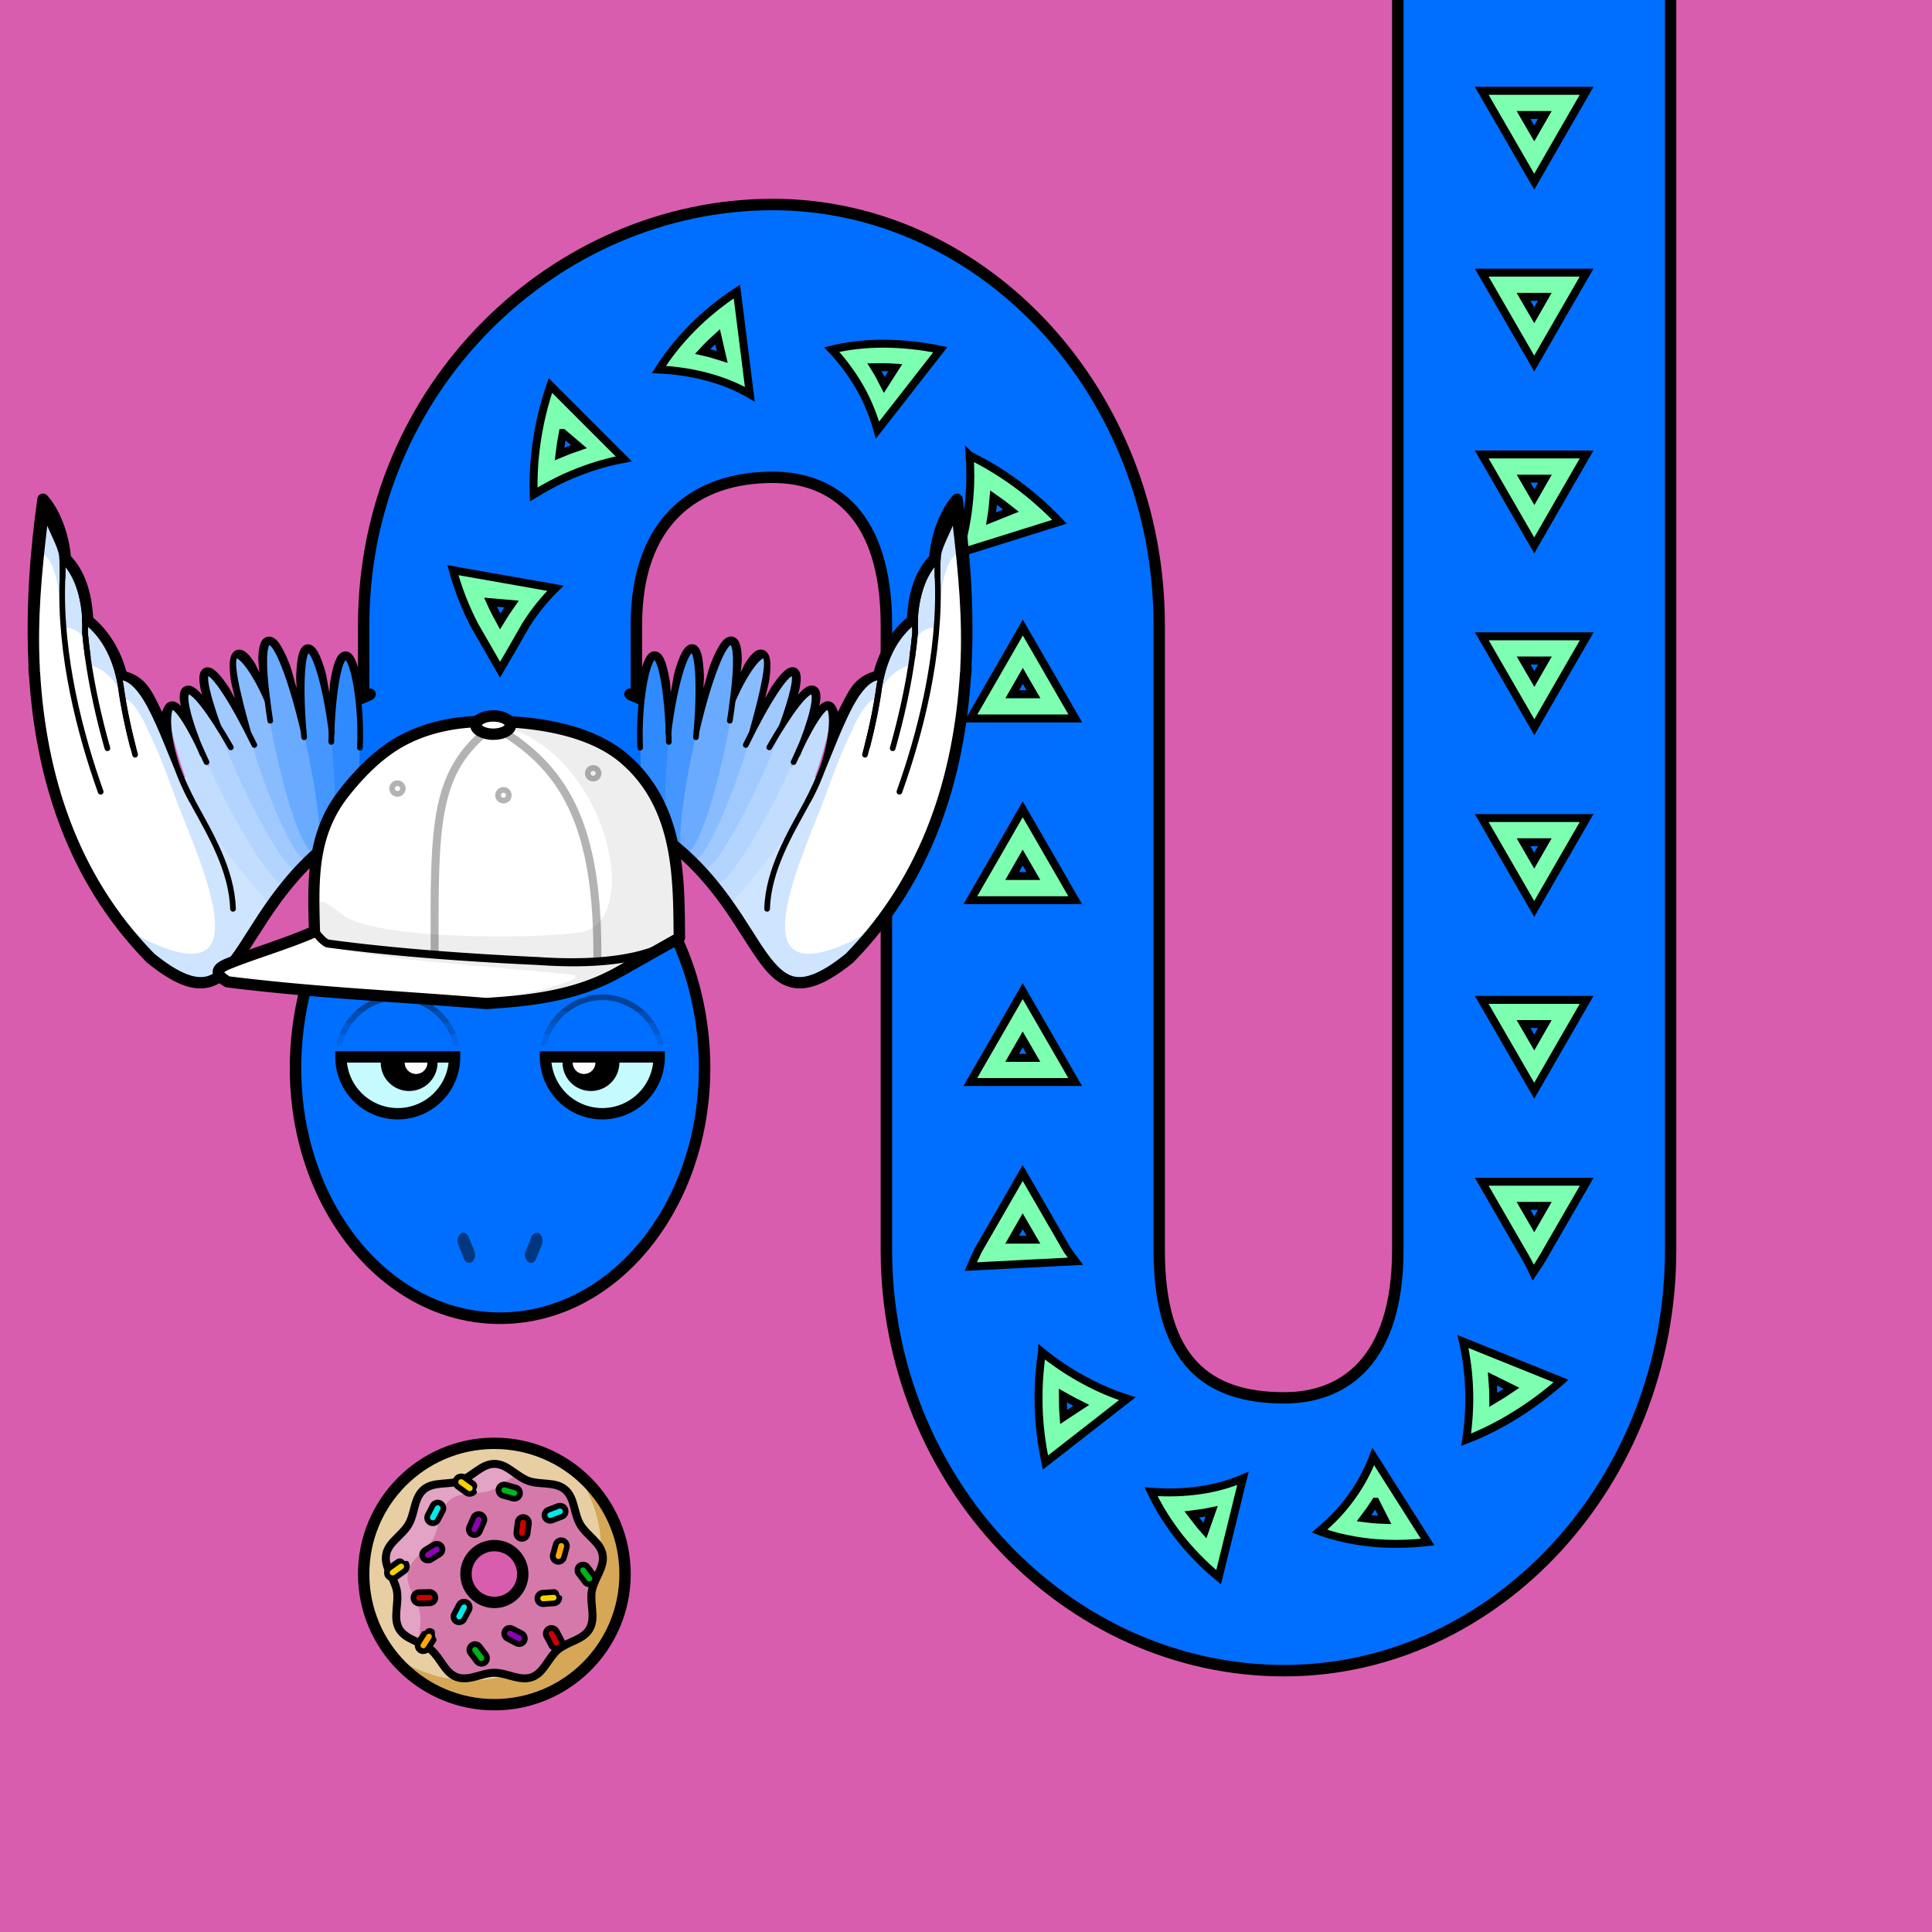 <?xml version="1.0" encoding="UTF-8" standalone="no"?> <svg xmlns="http://www.w3.org/2000/svg" xmlns:xhtml="http://www.w3.org/1999/xhtml" width="170" height="170" viewBox="0 0 170 170" version="1.1"><rect x="0" y="0" width="170" height="170" fill="#333333" stroke="none"/> <style> @media (prefers-color-scheme: dark) { svg { background: #0e0e0e; } } </style><g id="pattern-base" data-size="16"> <path d="m 12,3.38 -4,2.31 -4,2.31 L 5.59,8.93 8,10.31 12,12.62 Z m -2.13,3.68 v 1.87 L 8.25,8 Z" fill="#7dffb1" stroke="#000000" stroke-width="0.7" stroke-linecap="square"/> </g><g id="background"> <rect fill="#d95dae" x="0" y="0" width="170" height="170"/> </g> <g id="food" transform="translate(31.5,126.5)" data-width="24" data-height="24" data-anchorx="0.5" data-anchory="0.5"> <g> <path d="M 23.5,12 A 11.5,11.5 0 0 1 12,23.5 11.5,11.5 0 0 1 0.5,12 11.5,11.5 0 0 1 12,0.5 11.5,11.5 0 0 1 23.5,12 Z" fill-opacity="0"/> <path d="M 11.9,0.5 A 11.5,11.5 0 0 0 0.5,12 11.5,11.5 0 0 0 12,23.5 11.5,11.5 0 0 0 23.5,12 11.5,11.5 0 0 0 12,0.5 a 11.5,11.5 0 0 0 -0.1,0 z m 0.1,9 A 2.5,2.5 0 0 1 14.5,12 2.5,2.5 0 0 1 12,14.5 2.5,2.5 0 0 1 9.5,12 2.5,2.5 0 0 1 12,9.5 Z" fill="#e8cfa3"/> <path d="m 19.99,20.28 a 11.5,11.5 0 0 1 -16.2,-0.22 11.5,11.5 0 0 1 -0.98,-1.14 11.5,11.5 0 0 0 15.07,-0.78 11.5,11.5 0 0 0 0.07,-0.07 11.5,11.5 0 0 0 1.13,-15.12 11.5,11.5 0 0 1 1.12,1 11.5,11.5 0 0 1 -0.15,16.26 11.5,11.5 0 0 1 -0.07,0.07 z" fill="#d5a756"/> <path d="M 12,2.31 C 10.87,2.31 10.09,3.41 9.02,3.8 7.96,4.19 6.65,3.84 5.78,4.57 4.91,5.3 5.02,6.65 4.46,7.63 3.89,8.61 2.67,9.19 2.47,10.3 c -0.2,1.12 0.76,2.08 0.95,3.19 0.2,1.12 -0.37,2.35 0.2,3.33 0.57,0.98 1.91,1.1 2.78,1.83 0.87,0.73 1.22,2.03 2.29,2.42 1.06,0.39 2.18,-0.38 3.31,-0.38 1.13,0 2.25,0.77 3.31,0.38 1.06,-0.39 1.42,-1.69 2.29,-2.42 0.87,-0.73 2.22,-0.85 2.78,-1.83 0.57,-0.98 0,-2.21 0.2,-3.33 0.2,-1.12 1.15,-2.08 0.95,-3.19 C 21.33,9.19 20.11,8.61 19.54,7.63 18.98,6.65 19.09,5.3 18.22,4.57 17.35,3.84 16.04,4.19 14.98,3.8 13.91,3.41 13.13,2.31 12,2.31 Z m 0,7.04 A 2.7,2.7 0 0 1 14.7,12.04 2.7,2.7 0 0 1 12,14.75 2.7,2.7 0 0 1 9.3,12.04 2.7,2.7 0 0 1 12,9.34 Z" fill="#d579aa" stroke-width="0.7"/> <path d="M 12,2.31 C 10.87,2.31 10.09,3.41 9.02,3.8 7.96,4.19 6.65,3.84 5.78,4.57 4.91,5.3 5.03,6.65 4.46,7.63 3.89,8.61 2.67,9.19 2.47,10.3 c -0.2,1.12 0.75,2.08 0.95,3.19 0.2,1.12 -0.37,2.35 0.2,3.33 0.37,0.64 1.08,0.92 1.77,1.24 C 5.35,17.21 5.6,16.3 5.45,15.44 5.23,14.2 4.17,13.13 4.39,11.88 4.61,10.64 5.97,10 6.6,8.91 7.23,7.82 7.11,6.31 8.07,5.5 9.04,4.69 10.5,5.08 11.68,4.64 12.53,4.34 13.22,3.63 14,3.24 13.36,2.8 12.76,2.31 12,2.31 Z" fill="#e2a3c4" stroke-width="0.7"/> <path d="m 12,1.96 c -0.68,0 -1.23,0.32 -1.71,0.66 C 9.8,2.95 9.36,3.3 8.9,3.47 8.44,3.64 7.88,3.65 7.29,3.71 6.71,3.76 6.08,3.86 5.56,4.3 5.04,4.74 4.83,5.34 4.67,5.91 4.51,6.48 4.4,7.03 4.15,7.45 3.91,7.87 3.49,8.25 3.08,8.67 2.66,9.09 2.25,9.57 2.13,10.24 c -0.12,0.67 0.11,1.27 0.35,1.8 0.25,0.54 0.51,1.04 0.6,1.51 0.08,0.48 0,1.04 -0.04,1.63 -0.05,0.59 -0.06,1.23 0.28,1.82 0.34,0.59 0.9,0.9 1.43,1.15 0.53,0.25 1.05,0.46 1.43,0.77 0.37,0.31 0.67,0.79 1.01,1.27 0.34,0.48 0.74,0.98 1.38,1.21 0.64,0.23 1.27,0.11 1.84,-0.03 0.57,-0.15 1.1,-0.33 1.59,-0.33 0.49,0 1.02,0.18 1.59,0.33 0.57,0.14 1.2,0.26 1.84,0.03 0.64,-0.23 1.04,-0.73 1.38,-1.21 0.34,-0.48 0.64,-0.96 1.01,-1.27 0.38,-0.31 0.9,-0.52 1.43,-0.77 0.53,-0.25 1.09,-0.56 1.43,-1.15 0.34,-0.59 0.33,-1.23 0.28,-1.82 -0.04,-0.59 -0.12,-1.15 -0.04,-1.63 0.09,-0.47 0.35,-0.97 0.6,-1.51 0.24,-0.53 0.47,-1.13 0.35,-1.8 C 21.75,9.57 21.34,9.09 20.92,8.67 20.51,8.25 20.09,7.87 19.85,7.45 19.6,7.03 19.49,6.48 19.33,5.91 19.17,5.34 18.96,4.74 18.44,4.3 17.92,3.86 17.29,3.76 16.71,3.71 16.12,3.65 15.56,3.64 15.1,3.47 14.64,3.3 14.2,2.95 13.71,2.62 13.23,2.28 12.68,1.96 12,1.96 Z m 0,0.7 c 0.45,0 0.86,0.22 1.32,0.54 0.45,0.31 0.93,0.71 1.54,0.93 0.61,0.22 1.23,0.22 1.78,0.27 0.55,0.06 1.01,0.15 1.35,0.44 0.35,0.29 0.52,0.72 0.67,1.26 0.14,0.53 0.26,1.14 0.58,1.7 0.32,0.56 0.8,0.97 1.18,1.36 0.39,0.39 0.69,0.76 0.76,1.2 0.08,0.45 -0.07,0.89 -0.3,1.39 -0.23,0.5 -0.54,1.05 -0.65,1.68 -0.11,0.64 -0.01,1.25 0.04,1.81 0.04,0.55 0.03,1.01 -0.19,1.41 -0.23,0.39 -0.63,0.63 -1.13,0.87 -0.5,0.23 -1.08,0.45 -1.58,0.86 -0.49,0.42 -0.81,0.96 -1.13,1.41 -0.32,0.45 -0.63,0.8 -1.05,0.96 -0.43,0.15 -0.89,0.08 -1.42,-0.06 -0.54,-0.14 -1.12,-0.35 -1.77,-0.35 -0.65,0 -1.23,0.21 -1.77,0.35 C 9.7,20.83 9.24,20.9 8.81,20.75 8.39,20.59 8.08,20.24 7.76,19.79 7.44,19.34 7.12,18.8 6.63,18.38 6.13,17.97 5.55,17.75 5.05,17.52 4.55,17.28 4.15,17.04 3.92,16.65 3.7,16.25 3.69,15.79 3.73,15.24 3.78,14.68 3.88,14.07 3.77,13.43 3.66,12.8 3.35,12.25 3.12,11.75 2.89,11.25 2.74,10.81 2.82,10.36 2.89,9.92 3.19,9.55 3.58,9.16 3.96,8.77 4.44,8.36 4.76,7.8 5.08,7.24 5.2,6.63 5.34,6.1 5.49,5.56 5.66,5.13 6.01,4.84 6.35,4.55 6.81,4.46 7.36,4.4 7.91,4.35 8.53,4.35 9.14,4.13 9.75,3.91 10.23,3.51 10.68,3.2 11.14,2.88 11.55,2.66 12,2.66 Z" fill="#000000" stroke-width="0.7"/> <path d="M 9.32,14.18 C 9.05,14.19 8.8,14.34 8.67,14.58 L 8.24,15.4 c -0.19,0.36 -0.05,0.83 0.31,1.02 a 0.5,0.5 0 0 0 0.01,0 c 0.36,0.18 0.82,0.04 1,-0.32 L 10,15.28 C 10.18,14.92 10.04,14.46 9.68,14.27 9.57,14.21 9.44,14.18 9.32,14.18 Z" fill="#000000"/> <path d="m 9.33,14.68 c -0.09,0 -0.17,0.05 -0.22,0.13 l -0.43,0.82 c -0.06,0.12 -0.02,0.27 0.11,0.34 0.12,0.06 0.27,0.02 0.34,-0.11 L 9.56,15.04 C 9.62,14.92 9.58,14.77 9.45,14.7 9.41,14.68 9.37,14.67 9.33,14.67 Z" fill="#00eaea"/> <path d="m 16.95,16.5 c -0.1,0.01 -0.2,0.04 -0.28,0.09 -0.36,0.19 -0.5,0.65 -0.31,1.01 l 0.44,0.82 a 0.5,0.5 0 0 0 0,0.01 c 0.2,0.35 0.66,0.49 1.02,0.3 0.36,-0.2 0.5,-0.66 0.31,-1.02 L 17.69,16.89 C 17.54,16.63 17.25,16.47 16.95,16.5 Z" fill="#000000"/> <path d="m 17,17 c -0.03,0 -0.06,0.01 -0.09,0.03 -0.12,0.07 -0.17,0.22 -0.1,0.34 l 0.44,0.82 c 0.07,0.12 0.22,0.17 0.34,0.1 0.12,-0.07 0.17,-0.22 0.1,-0.34 L 17.24,17.13 C 17.2,17.04 17.1,16.99 17,17 Z" fill="#ca0000"/> <path d="m 19.73,10.92 c -0.13,0.02 -0.27,0.07 -0.38,0.15 -0.32,0.25 -0.39,0.73 -0.14,1.05 l 0.56,0.74 c 0.24,0.33 0.72,0.39 1.04,0.15 0.33,-0.25 0.4,-0.73 0.15,-1.05 L 20.4,11.22 a 0.5,0.5 0 0 0 0,-0.01 c -0.16,-0.2 -0.41,-0.31 -0.66,-0.29 a 0.5,0.5 0 0 0 -0.01,0 z" fill="#000000"/> <path d="m 19.78,11.42 c -0.05,0 -0.09,0.02 -0.13,0.05 -0.11,0.08 -0.13,0.24 -0.05,0.35 l 0.56,0.74 c 0.08,0.11 0.24,0.13 0.35,0.05 0.11,-0.08 0.13,-0.24 0.05,-0.35 L 20,11.52 c -0.05,-0.07 -0.14,-0.11 -0.22,-0.1 z" fill="#00b31b"/> <path d="M 17.83,8.78 C 17.52,8.8 17.25,9.02 17.16,9.33 l -0.25,0.9 c -0.11,0.39 0.13,0.81 0.52,0.92 a 0.5,0.5 0 0 0 0.01,0 c 0.39,0.11 0.81,-0.13 0.92,-0.52 l 0.25,-0.9 C 18.71,9.34 18.47,8.92 18.08,8.81 18.01,8.79 17.92,8.78 17.84,8.78 a 0.5,0.5 0 0 0 -0.01,0 z m -0.19,0.68 v 0.01 c 0,0 0,0 0,-0.01 z" fill="#000000"/> <path d="m 17.87,9.28 c -0.11,0.01 -0.2,0.08 -0.22,0.18 l -0.25,0.9 c -0.04,0.13 0.04,0.27 0.17,0.31 0.13,0.04 0.27,-0.04 0.31,-0.17 L 18.13,9.6 C 18.17,9.47 18.09,9.33 17.96,9.29 17.93,9.28 17.91,9.28 17.88,9.28 Z" fill="#ffa908"/> <path d="m 17.2,13.33 a 0.5,0.5 0 0 0 -0.05,0 c 0,0 0,0.01 -0.01,0.01 l -0.91,0.06 c -0.41,0.03 -0.73,0.4 -0.69,0.81 0.03,0.41 0.4,0.72 0.8,0.69 l 0.93,-0.07 c 0.41,-0.03 0.72,-0.39 0.69,-0.8 C 17.95,13.9 17.78,13.9 17.71,13.8 A 0.5,0.5 0 0 0 17.2,13.33 Z" fill="#000000"/> <path d="m 17.21,13.83 c 0,0 -0.01,0 -0.01,0 l -0.93,0.07 c -0.14,0.01 -0.24,0.13 -0.23,0.27 0.01,0.14 0.13,0.24 0.27,0.23 l 0.93,-0.07 c 0.14,-0.01 0.24,-0.13 0.23,-0.27 -0.01,-0.13 -0.12,-0.23 -0.25,-0.23 z" fill="#f7d100"/> <path d="m 13.35,16.49 c -0.28,0 -0.53,0.16 -0.65,0.4 -0.19,0.36 -0.05,0.82 0.31,1.01 l 0.82,0.43 c 0.37,0.19 0.83,0.05 1.02,-0.31 0.19,-0.37 0.04,-0.83 -0.32,-1.02 L 13.71,16.58 C 13.6,16.52 13.48,16.49 13.35,16.49 Z" fill="#000000"/> <path d="m 13.36,16.99 c -0.09,0 -0.17,0.05 -0.22,0.13 -0.06,0.12 -0.02,0.27 0.11,0.34 l 0.82,0.43 c 0.12,0.06 0.27,0.02 0.34,-0.11 0.06,-0.12 0.02,-0.27 -0.11,-0.34 L 13.48,17.01 C 13.44,16.99 13.4,16.98 13.36,16.98 Z" fill="#8d00b3"/> <path d="M 9.52,3.3 C 9.19,3.06 8.71,3.14 8.47,3.47 8.23,3.8 8.31,4.28 8.64,4.52 L 9.39,5.06 C 9.72,5.3 10.2,5.22 10.44,4.89 10.52,4.79 10.38,4.68 10.39,4.55 A 0.5,0.5 0 0 0 10.31,3.87 0.5,0.5 0 0 0 10.27,3.85 V 3.84 c -0.01,0 -0.01,-0.01 -0.02,-0.01 z" fill="#000000"/> <path d="m 9.99,4.26 c 0,0 -0.01,0 -0.01,-0.01 L 9.22,3.7 C 9.11,3.62 8.95,3.65 8.87,3.76 8.79,3.87 8.82,4.03 8.93,4.11 L 9.69,4.66 C 9.8,4.74 9.96,4.72 10.04,4.6 10.12,4.49 10.1,4.34 10,4.26 Z" fill="#f7d100"/> <path d="m 17.5,5.79 -0.86,0.33 c -0.38,0.15 -0.58,0.59 -0.43,0.97 0.15,0.38 0.59,0.58 0.97,0.43 l 0.86,-0.33 a 0.5,0.5 0 0 0 0.01,0 C 18.43,7.04 18.62,6.6 18.47,6.22 18.43,6.11 18.36,6 18.26,5.92 18.05,5.74 17.76,5.69 17.51,5.79 a 0.5,0.5 0 0 0 -0.01,0 z m 0.18,0.47 h 0.01 -0.01 c 0,0 0,0 0,0 z" fill="#000000"/> <path d="M 17.93,6.3 C 17.86,6.24 17.76,6.22 17.68,6.26 L 16.82,6.59 C 16.69,6.64 16.63,6.78 16.68,6.91 16.73,7.04 16.87,7.1 17,7.05 L 17.87,6.72 C 18,6.67 18.06,6.53 18.01,6.4 18,6.36 17.97,6.33 17.94,6.3 Z" fill="#00eaea"/> <path d="M 14.63,6.74 C 14.22,6.69 13.85,6.99 13.8,7.39 l -0.11,0.93 c -0.04,0.3 0.11,0.59 0.37,0.74 0.09,0.05 0.19,0.08 0.28,0.09 C 14.75,9.2 15.12,8.9 15.17,8.5 L 15.29,7.57 C 15.33,7.17 15.04,6.79 14.63,6.74 Z" fill="#000000"/> <path d="m 14.31,8.62 c 0.03,0.02 0.06,0.03 0.09,0.03 0.14,0.02 0.26,-0.08 0.28,-0.22 L 14.79,7.51 C 14.81,7.37 14.71,7.25 14.57,7.23 14.43,7.21 14.31,7.31 14.29,7.45 l -0.11,0.92 c -0.01,0.1 0.04,0.2 0.12,0.25 z" fill="#ca0000"/> <path d="m 13.06,3.9 c -0.24,-0.07 -0.51,0 -0.7,0.17 -0.11,0.1 -0.18,0.22 -0.22,0.36 -0.1,0.39 0.13,0.81 0.52,0.92 a 0.5,0.5 0 0 0 0.01,0 l 0.89,0.25 c 0.39,0.11 0.81,-0.13 0.92,-0.52 0.11,-0.4 -0.13,-0.82 -0.52,-0.93 z" fill="#000000"/> <path d="m 12.7,4.44 c -0.03,0.03 -0.06,0.07 -0.07,0.12 -0.04,0.13 0.04,0.27 0.17,0.31 l 0.89,0.25 C 13.82,5.16 13.96,5.08 14,4.95 14.04,4.82 13.96,4.68 13.83,4.64 l -0.9,-0.26 c -0.08,-0.02 -0.17,0 -0.23,0.06 z" fill="#00b31b"/> <path d="M 10.92,6.54 C 10.54,6.37 10.09,6.55 9.93,6.92 L 9.56,7.77 C 9.4,8.15 9.58,8.6 9.95,8.76 10.33,8.92 10.77,8.75 10.94,8.37 l 0.37,-0.85 c 0.05,-0.11 0.07,-0.24 0.06,-0.36 a 0.5,0.5 0 0 0 0,-0.01 C 11.34,6.88 11.17,6.64 10.92,6.54 Z" fill="#000000"/> <path d="M 10.87,7.2 C 10.86,7.11 10.8,7.03 10.72,6.99 c -0.13,-0.06 -0.27,0 -0.33,0.13 l -0.37,0.85 c -0.06,0.13 0,0.27 0.13,0.33 0.13,0.06 0.27,0 0.33,-0.13 L 10.85,7.32 C 10.87,7.28 10.87,7.24 10.87,7.2 Z" fill="#8d00b3"/> <path d="M 3.68,10.63 A 0.5,0.5 0 0 0 3.41,10.7 0.5,0.5 0 0 0 3.37,10.73 l -0.76,0.53 a 0.5,0.5 0 0 0 0,0.01 c -0.33,0.23 -0.41,0.71 -0.18,1.04 0.24,0.34 0.72,0.42 1.05,0.18 L 4.24,11.95 C 4.57,11.71 4.65,11.24 4.42,10.9 4.34,10.8 4.19,10.89 4.08,10.84 a 0.5,0.5 0 0 0 -0.4,-0.21 z" fill="#000000"/> <path d="m 3.67,11.12 c 0,0 -0.01,0.01 -0.01,0.01 L 2.9,11.67 c -0.11,0.08 -0.14,0.24 -0.06,0.35 0.08,0.11 0.24,0.14 0.35,0.06 L 3.95,11.54 C 4.06,11.46 4.09,11.3 4.01,11.19 3.93,11.08 3.78,11.05 3.67,11.12 Z" fill="#f7d100"/> <path d="M 7,5.46 C 6.73,5.47 6.48,5.62 6.35,5.86 a 0.5,0.5 0 0 0 0,0.01 L 5.92,6.69 C 5.73,7.05 5.87,7.51 6.24,7.7 6.6,7.89 7.06,7.74 7.25,7.38 L 7.68,6.56 C 7.87,6.2 7.72,5.74 7.36,5.55 7.25,5.49 7.13,5.46 7,5.46 Z" fill="#000000"/> <path d="M 7.01,5.96 C 6.92,5.96 6.84,6.01 6.79,6.09 L 6.36,6.91 C 6.3,7.03 6.34,7.18 6.47,7.25 6.59,7.31 6.74,7.27 6.81,7.14 L 7.24,6.32 C 7.3,6.2 7.26,6.05 7.13,5.98 7.09,5.96 7.05,5.95 7.01,5.95 Z" fill="#00eaea"/> <path d="M 6.31,16.76 A 0.5,0.5 0 0 0 5.89,16.99 C 5.8,17.05 5.67,17.01 5.62,17.1 l -0.5,0.79 C 4.9,18.23 5,18.7 5.34,18.92 a 0.5,0.5 0 0 0 0.01,0.01 c 0.34,0.21 0.81,0.11 1.03,-0.23 l 0.5,-0.79 a 0.5,0.5 0 0 0 0,-0.01 C 6.98,17.75 6.8,17.61 6.78,17.43 a 0.5,0.5 0 0 0 0,-0.01 v 0 c -0.04,-0.2 0.05,-0.43 -0.13,-0.54 0,-0.01 0,-0.01 0,-0.01 C 6.58,16.83 6.51,16.8 6.43,16.78 A 0.5,0.5 0 0 0 6.42,16.77 0.5,0.5 0 0 0 6.31,16.76 Z" fill="#000000"/> <path d="M 6.31,17.26 C 6.21,17.24 6.1,17.28 6.04,17.37 l -0.5,0.79 c -0.07,0.12 -0.04,0.27 0.08,0.34 0.12,0.07 0.27,0.04 0.34,-0.08 l 0.5,-0.79 C 6.53,17.51 6.5,17.36 6.38,17.29 6.36,17.27 6.33,17.26 6.3,17.26 Z" fill="#ffa908"/> <path d="m 6.29,13.33 -0.93,0.02 c -0.41,0.01 -0.74,0.35 -0.73,0.76 0.01,0.41 0.35,0.74 0.76,0.74 L 6.32,14.83 C 6.62,14.82 6.89,14.64 7,14.36 a 0.5,0.5 0 0 0 0.01,-0.01 c 0.03,-0.09 0.05,-0.19 0.04,-0.28 0,-0.41 -0.35,-0.74 -0.76,-0.74 z" fill="#000000"/> <path d="M 6.54,14.17 C 6.55,14.14 6.56,14.11 6.56,14.07 6.55,13.94 6.44,13.83 6.3,13.83 l -0.93,0.02 c -0.14,0 -0.25,0.12 -0.24,0.25 0,0.14 0.12,0.25 0.25,0.24 l 0.93,-0.02 c 0.1,0 0.19,-0.06 0.23,-0.16 z" fill="#ca0000"/> <path d="m 10.23,17.92 c -0.14,0.01 -0.27,0.07 -0.38,0.15 -0.33,0.25 -0.4,0.72 -0.15,1.05 l 0.56,0.74 c 0.25,0.32 0.72,0.39 1.05,0.15 0.33,-0.25 0.39,-0.73 0.15,-1.06 l -0.57,-0.74 c -0.15,-0.2 -0.4,-0.31 -0.66,-0.29 z" fill="#000000"/> <path d="m 10.28,18.42 c -0.05,0 -0.09,0.02 -0.13,0.05 -0.11,0.08 -0.13,0.24 -0.05,0.35 l 0.56,0.74 c 0.08,0.11 0.24,0.13 0.35,0.05 0.11,-0.08 0.13,-0.24 0.05,-0.35 L 10.5,18.52 c -0.05,-0.07 -0.14,-0.11 -0.22,-0.1 z" fill="#00b31b"/> <path d="M 6.54,9.2 5.75,9.68 c -0.1,0.07 -0.19,0.16 -0.26,0.27 -0.13,0.24 -0.12,0.54 0.02,0.77 0.22,0.34 0.69,0.45 1.03,0.24 L 7.33,10.47 C 7.68,10.25 7.79,9.78 7.57,9.44 7.35,9.09 6.88,8.98 6.54,9.2 Z" fill="#000000"/> <path d="m 5.93,10.2 c -0.04,0.08 -0.04,0.18 0.01,0.26 0.07,0.12 0.23,0.15 0.34,0.08 L 7.07,10.05 C 7.18,9.97 7.22,9.82 7.15,9.7 7.07,9.58 6.92,9.55 6.8,9.62 L 6.01,10.11 C 5.97,10.13 5.94,10.16 5.92,10.2 Z" fill="#8d00b3"/> <path d="M 11.9,0 C 5.32,0.06 0,5.42 0,12 0,18.62 5.38,24 12,24 18.62,24 24,18.62 24,12 24,5.38 18.62,0 12,0 11.97,0 11.93,0 11.9,0 Z m 0,1 v 0 c 0.04,0 0.07,0 0.1,0 6.08,0 11,4.92 11,11 0,6.08 -4.92,11 -11,11 C 5.92,23 1,18.08 1,12 1,5.96 5.86,1.05 11.9,1 Z M 12,9 c -1.65,0 -3,1.35 -3,3 0,1.65 1.35,3 3,3 1.65,0 3,-1.35 3,-3 0,-1.65 -1.35,-3 -3,-3 z m 0,1 c 1.11,0 2,0.89 2,2 0,1.11 -0.89,2 -2,2 -1.11,0 -2,-0.89 -2,-2 0,-1.11 0.89,-2 2,-2 z" fill="#000000"/> </g> </g><path id="body-color" fill="#006fff" d="m 123,0 v 55 55 c 0,9.67 -4.66,13 -9.99,13 -6.85,0 -11,-3.33 -11,-13 V 55 c 0,-20.33 -15.34,-37.01 -34,-37.01 C 48.85,18 32,34.14 32,55 V 73 H 56 V 55 c 0,-9.13 5.16,-13 12,-13 5.33,0 9.99,3.33 9.99,13 v 55 c 0,20.33 15.85,37.01 35.01,37.01 18.67,0 34,-16.67 34,-37.01 V 55 0 Z"/> <g id="head" transform="translate(25.5,72)" data-width="37" data-height="45"> <path fill="#006fff" d="M 6.44,0.5 C 6.36,3.23 5.7,5.94 4.46,7.88 v 0 0 C 1.9,11.84 0.49,16.84 0.49,22 c 0,12.15 8,22 18,22 10,0 18,-9.85 18,-22 0,-5.16 -1.41,-10.16 -3.97,-14.12 v 0 0 C 31.3,5.94 30.64,3.23 30.56,0.5 V 0 H 6.44 Z"/> <path fill="#000000" d="M 6.01,0 C 6.01,2.82 5.29,5.66 4.05,7.61 1.43,11.66 0,16.75 0,22 0,34.37 8.18,44.5 18.5,44.5 28.82,44.5 37,34.37 37,22 37,16.75 35.57,11.66 32.95,7.61 31.71,5.66 30.99,2.82 30.99,0 h -1 c 0,2.99 0.75,5.97 2.12,8.14 a 0.5,0.5 0 0 0 0,0.01 c 2.5,3.86 3.88,8.77 3.88,13.84 0,11.93 -7.83,21.49 -17.49,21.49 -9.66,0 -17.49,-9.56 -17.49,-21.49 0,-5.07 1.38,-9.98 3.88,-13.84 a 0.5,0.5 0 0 0 0,-0.01 C 6.26,5.97 7,2.99 7.01,0 Z"/> <path fill="#000000" fill-opacity="0.5" d="m 15.27,36.47 a 0.52,0.71 0 0 0 -0.25,0.09 0.52,0.71 0 0 0 -0.01,0.01 0.52,0.71 0 0 0 -0.18,0.96 0.52,0.71 0 0 0 0,0.01 l 0.5,1.22 a 0.52,0.71 0 0 0 0.71,0.27 0.52,0.71 0 0 0 0.2,-0.96 0.52,0.71 0 0 0 -0.01,-0.02 l -0.5,-1.22 a 0.52,0.71 0 0 0 -0.46,-0.36 z m 6.46,0 a 0.52,0.71 0 0 0 -0.46,0.36 l -0.5,1.22 a 0.52,0.71 0 0 0 -0.01,0.02 0.52,0.71 0 0 0 0.2,0.96 0.52,0.71 0 0 0 0.71,-0.27 l 0.5,-1.22 a 0.52,0.71 0 0 0 0,-0.01 0.52,0.71 0 0 0 -0.18,-0.96 0.52,0.71 0 0 0 -0.01,-0.01 0.52,0.71 0 0 0 -0.25,-0.09 z"/> </g> <g id="pattern"> <path d="m 130.38,7.99 2.31,4 2.31,4 0.92,-1.6 1.38,-2.4 2.31,-4 z m 3.68,2.13 h 1.87 l -0.93,1.62 z m -3.68,13.87 2.31,4 2.31,4 0.92,-1.6 1.38,-2.4 2.31,-4 z m -65.54,1.66 c -1.49,0.98 -2.8,2.06 -3.94,3.21 -1.14,1.15 -2.11,2.38 -2.92,3.65 0.6,0.03 1.19,0.08 1.77,0.16 0.87,0.11 1.71,0.28 2.52,0.5 1.34,0.36 2.59,0.87 3.71,1.52 z m 69.22,0.47 h 1.87 l -0.93,1.62 z m -70.92,3.51 0.41,1.78 c -0.56,-0.18 -1.14,-0.35 -1.73,-0.48 0.41,-0.45 0.86,-0.88 1.32,-1.3 z m 14.63,0.61 c -1.61,0 -3.15,0.17 -4.59,0.52 0.41,0.43 0.79,0.87 1.13,1.32 0.53,0.68 0.99,1.38 1.39,2.09 0.67,1.19 1.16,2.43 1.51,3.68 l 5.53,-7.08 c -1.7,-0.35 -3.37,-0.52 -4.97,-0.53 z m -0.82,2.08 c 0.6,-0.02 1.21,-0.01 1.83,0.03 l -0.97,1.52 c -0.26,-0.52 -0.54,-1.04 -0.86,-1.55 z m -28.52,1.6 c -0.56,1.63 -0.95,3.26 -1.19,4.87 -0.24,1.61 -0.33,3.19 -0.28,4.72 0.52,-0.32 1.04,-0.62 1.57,-0.9 0.79,-0.42 1.59,-0.78 2.39,-1.09 1.33,-0.52 2.67,-0.9 3.97,-1.14 z m 1.1,4.18 1.41,1.2 c -0.57,0.19 -1.14,0.41 -1.71,0.65 0.07,-0.61 0.17,-1.23 0.29,-1.85 z m 80.85,1.89 2.31,4 2.31,4 0.92,-1.6 1.38,-2.4 2.31,-4 z m -45.06,0.09 c 0.04,0.61 0.06,1.22 0.06,1.82 0,0.91 -0.06,1.8 -0.16,2.66 -0.17,1.45 -0.46,2.83 -0.87,4.13 l 8.88,-2.78 C 92.03,44.65 90.74,43.52 89.41,42.55 88.08,41.58 86.7,40.75 85.32,40.08 Z m 48.75,2.04 h 1.87 l -0.93,1.62 z m -46.64,1.67 c 0.52,0.36 1.03,0.74 1.53,1.14 l -1.75,0.7 c 0.1,-0.6 0.17,-1.22 0.22,-1.84 z m -47.58,6.38 c 0.47,1.69 1.09,3.28 1.85,4.75 0.01,0.03 0.03,0.05 0.04,0.08 L 44,58.93 44.93,57.33 46.27,55 c 0.01,-0.02 0.03,-0.04 0.04,-0.07 0.76,-1.19 1.63,-2.25 2.56,-3.17 z m 3.31,2.82 1.85,0.16 c -0.35,0.49 -0.68,1 -1,1.53 -0.3,-0.54 -0.59,-1.11 -0.85,-1.69 z m 46.84,2.23 -0.92,1.6 -1.38,2.4 -2.31,4 h 9.23 l -2.31,-4 z m 40.39,0.77 2.31,4 2.31,4 0.92,-1.6 1.38,-2.4 2.31,-4 z m 3.68,2.13 h 1.87 l -0.93,1.62 z m -44.07,1.35 0.94,1.62 H 89.07 Z M 39.38,67 41.69,71 44,75 44.92,73.4 46.31,71 l 2.31,-4 z m 3.68,2.13 h 1.87 l -0.93,1.62 z m 46.93,2.08 -0.92,1.6 -1.38,2.4 -2.31,4 h 9.23 l -2.31,-4 z m 40.39,0.77 2.31,4 2.31,4 0.92,-1.6 1.38,-2.4 2.31,-4 z m 3.68,2.13 h 1.87 l -0.93,1.62 z m -44.07,1.35 0.94,1.62 h -1.87 z m 0,11.75 -0.92,1.6 -1.38,2.4 -2.31,4 h 9.23 l -2.31,-4 z m 40.39,0.77 2.31,4 2.31,4 0.92,-1.6 1.38,-2.4 2.31,-4 z m 3.68,2.13 h 1.87 l -0.93,1.62 z m -44.07,1.35 0.94,1.62 h -1.87 z m 0,11.75 -0.92,1.6 -1.38,2.4 L 86.08,110 c -0.23,0.47 -0.45,0.96 -0.66,1.45 l 9.21,-0.47 C 94.39,110.66 94.15,110.34 93.91,110 l -1.61,-2.79 z m 40.39,0.77 2.31,4 1.16,2.01 c 0.38,0.63 0.74,1.3 1.07,1.99 0.35,-0.51 0.68,-1.03 1,-1.58 0.08,-0.14 0.15,-0.27 0.23,-0.41 l 1.16,-2.01 2.31,-4 z m 3.68,2.13 h 1.87 l -0.93,1.62 z m -44.07,1.35 0.94,1.62 h -1.87 z m 38.74,10.58 c 0.3,1.33 0.49,2.74 0.54,4.19 0.05,1.45 -0.03,2.95 -0.26,4.46 0.57,-0.22 1.14,-0.47 1.71,-0.74 0.86,-0.41 1.71,-0.87 2.55,-1.39 1.4,-0.86 2.78,-1.88 4.09,-3.04 z m -37.04,0.94 c -0.1,0.61 -0.17,1.22 -0.22,1.85 -0.08,0.94 -0.1,1.91 -0.08,2.88 0.04,1.63 0.24,3.3 0.6,4.98 l 7.21,-5.62 c -1.27,-0.4 -2.55,-0.94 -3.81,-1.63 -1.26,-0.68 -2.51,-1.5 -3.7,-2.47 z m 39.63,2.35 1.68,0.83 c -0.53,0.36 -1.06,0.7 -1.6,1.02 0,-0.63 -0.03,-1.24 -0.08,-1.85 z m -37.8,1.47 c 0.54,0.31 1.08,0.59 1.62,0.86 l -1.55,1.02 c -0.05,-0.63 -0.07,-1.26 -0.07,-1.88 z m 27.32,5.36 c -0.45,1.19 -1.06,2.36 -1.85,3.46 -0.78,1.11 -1.74,2.15 -2.89,3.11 0.56,0.21 1.14,0.38 1.73,0.53 0.9,0.22 1.83,0.38 2.79,0.48 1.6,0.16 3.28,0.14 5,-0.05 z m -11.47,1.92 c -1.16,0.5 -2.44,0.86 -3.8,1.05 -1.36,0.2 -2.8,0.24 -4.29,0.13 0.26,0.54 0.54,1.07 0.85,1.6 0.47,0.79 1,1.57 1.59,2.33 0.99,1.26 2.15,2.47 3.51,3.59 z m 11.67,2.06 0.81,1.6 c -0.62,-0.02 -1.22,-0.07 -1.82,-0.15 0.36,-0.47 0.7,-0.96 1.01,-1.45 z m -14.42,0.84 -0.6,1.7 c -0.41,-0.46 -0.79,-0.94 -1.15,-1.42 0.6,-0.07 1.18,-0.16 1.75,-0.28 z" fill="#7dffb1" stroke="#000000" stroke-width="0.7" stroke-linecap="square"/> </g><g id="body-outline"> <path fill="#000000" d="m 122.49,0 v 55 55 c 0,4.75 -1.15,7.86 -2.87,9.79 -1.73,1.92 -4.06,2.71 -6.62,2.71 -3.34,0 -5.92,-0.8 -7.7,-2.71 -1.78,-1.91 -2.8,-5.02 -2.8,-9.78 V 55 C 102.5,34.42 86.96,17.49 68,17.49 48.57,17.49 31.5,33.86 31.5,55 v 17.205 h 1 V 72.195 55 c 0,-20.6 16.63,-36.5 35.5,-36.5 18.37,0 33.5,16.42 33.5,36.5 v 55 c 0,4.9 1.06,8.3 3.07,10.47 2.01,2.17 4.93,3.03 8.43,3.03 2.77,0 5.43,-0.88 7.37,-3.04 1.94,-2.16 3.13,-5.55 3.13,-10.46 V 55 0 Z m 24.01,0 v 55 55 c 0,20.08 -15.13,36.5 -33.5,36.5 -18.86,0 -34.5,-16.43 -34.5,-36.5 V 55 c 0,-4.91 -1.19,-8.3 -3.13,-10.46 -1.94,-2.16 -4.6,-3.04 -7.37,-3.04 -3.52,0 -6.66,1 -8.92,3.22 -2.26,2.22 -3.59,5.62 -3.59,10.28 l 0.01,17.205 h 1 V 55 c 0,-4.47 1.25,-7.57 3.28,-9.57 2.03,-2 4.89,-2.93 8.22,-2.93 2.56,0 4.9,0.79 6.62,2.71 1.73,1.92 2.87,5.03 2.87,9.79 v 55 c 0,20.59 16.06,37.51 35.51,37.51 18.96,0 34.5,-16.92 34.5,-37.51 V 55 0 Z"/> </g><g id="eyes" transform="translate(25.5,72)"> <path d="m 4.5,21 a 5,5 0 0 0 5,5 5,5 0 0 0 5,-5 z" fill="#c5fbff"/> <path d="m 8.05,21 a 2.5,2.5 0 0 0 -0.05,0.5 2.5,2.5 0 0 0 2.5,2.5 2.5,2.5 0 0 0 2.5,-2.5 2.5,2.5 0 0 0 -0.05,-0.5 z" fill="#000000"/> <path d="m 9.5,15.5 c -0.81,0 -1.58,0.18 -2.28,0.5 -0.55,0.25 -1.05,0.59 -1.48,1 h 0.79 c 0.83,-0.62 1.85,-1 2.97,-1 1.12,0 2.14,0.38 2.97,1 h 0.79 c -0.44,-0.41 -0.93,-0.75 -1.48,-1 -0.69,-0.32 -1.46,-0.5 -2.28,-0.5 z" fill="#000000" fill-opacity="0.4"/> <path d="m 4.38,19 c -0.13,0.32 -0.22,0.65 -0.29,1 h 0.5 c 0.07,-0.35 0.18,-0.68 0.32,-1 z m 9.7,0 c 0.14,0.32 0.25,0.65 0.32,1 h 0.5 c -0.06,-0.35 -0.16,-0.68 -0.29,-1 z" fill="#000000" fill-opacity="0.1"/> <path d="m 4.9,18 c -0.2,0.31 -0.38,0.65 -0.51,1 h 0.54 c 0.16,-0.36 0.37,-0.69 0.6,-1 z m 8.58,0 c 0.23,0.31 0.44,0.64 0.6,1 h 0.54 c -0.14,-0.35 -0.31,-0.69 -0.51,-1 z" fill="#000000" fill-opacity="0.2"/> <path d="m 5.74,17 c -0.32,0.3 -0.6,0.63 -0.84,1 h 0.63 c 0.29,-0.38 0.62,-0.72 1,-1 z m 6.73,0 c 0.38,0.28 0.72,0.62 1,1 h 0.63 c -0.24,-0.37 -0.52,-0.7 -0.84,-1 z" fill="#000000" fill-opacity="0.3"/> <path d="m 10.24,21 a 1,1 0 0 0 -0.13,0.5 1,1 0 0 0 1,1 1,1 0 0 0 1,-1 1,1 0 0 0 -0.13,-0.5 z" fill="#ffffff"/> <path d="m 4.5,21 a 5,5 0 0 0 5,5 5,5 0 0 0 5,-5 z" fill="none" stroke="#000000"/> <path d="m 32.5,21 a 5,5 0 0 1 -5,5 5,5 0 0 1 -5,-5 z" fill="#c5fbff"/> <path d="m 28.95,21 a 2.5,2.5 0 0 1 0.05,0.5 2.5,2.5 0 0 1 -2.5,2.5 2.5,2.5 0 0 1 -2.5,-2.5 2.5,2.5 0 0 1 0.05,-0.5 z" fill="#000000"/> <path d="m 27.5,15.5 c 0.81,0 1.58,0.18 2.28,0.5 0.55,0.25 1.05,0.59 1.48,1 h -0.79 c -0.83,-0.62 -1.85,-1 -2.97,-1 -1.12,0 -2.14,0.38 -2.97,1 h -0.79 c 0.44,-0.41 0.93,-0.75 1.48,-1 0.69,-0.32 1.46,-0.5 2.28,-0.5 z" fill="#000000" fill-opacity="0.4"/> <path d="m 32.62,19 c 0.13,0.32 0.22,0.65 0.29,1 h -0.5 c -0.07,-0.35 -0.18,-0.68 -0.32,-1 z m -9.7,0 c -0.14,0.32 -0.25,0.65 -0.32,1 h -0.5 c 0.06,-0.35 0.16,-0.68 0.29,-1 z" fill="#000000" fill-opacity="0.1"/> <path d="m 32.1,18 c 0.2,0.31 0.38,0.65 0.51,1 h -0.54 c -0.16,-0.36 -0.37,-0.69 -0.6,-1 z m -8.58,0 c -0.23,0.31 -0.44,0.64 -0.6,1 H 22.38 c 0.14,-0.35 0.31,-0.69 0.51,-1 z" fill="#000000" fill-opacity="0.2"/> <path d="m 31.26,17 c 0.32,0.3 0.6,0.63 0.84,1 H 31.48 c -0.29,-0.38 -0.62,-0.72 -1,-1 z m -6.73,0 c -0.38,0.28 -0.72,0.62 -1,1 h -0.63 c 0.24,-0.37 0.52,-0.7 0.84,-1 z" fill="#000000" fill-opacity="0.3"/> <path d="m 26.76,21 a 1,1 0 0 1 0.13,0.5 1,1 0 0 1 -1,1 1,1 0 0 1 -1,-1 1,1 0 0 1 0.13,-0.5 z" fill="#ffffff"/> <path d="m 32.5,21 a 5,5 0 0 1 -5,5 5,5 0 0 1 -5,-5 z" fill="none" stroke="#000000"/> </g><g id="wings" transform="translate(2,43.43)" data-width="84" data-height="44" data-anchorx="0.5" data-anchory="0.37"> <path d="m 15.78,43.06 c 0.08,0 0.15,-0.02 0.22,-0.03 0.08,-0.01 0.16,-0.02 0.24,-0.04 0,0 0.01,0 0.02,0 0.3,-0.06 0.56,-0.16 0.75,-0.31 0.27,-0.15 0.53,-0.35 0.78,-0.59 0.19,-0.18 0.38,-0.41 0.57,-0.63 0.08,-0.09 0.15,-0.17 0.23,-0.27 0.17,-0.22 0.34,-0.46 0.52,-0.71 0.09,-0.12 0.18,-0.25 0.26,-0.38 0.48,-0.72 1,-1.55 1.56,-2.41 1.63,-2.5 3.76,-5.45 7.44,-7.93 0.01,0 0.03,0.01 0.04,0.01 0.1,0 0.2,-0.09 0.29,-0.23 0.59,-0.38 1.37,-0.76 2.04,-1.11 V 17.68 l -1.25,0.48 c -0.22,-2.25 -0.62,-3.78 -1.08,-3.78 -0.04,0 -0.08,0.01 -0.12,0.04 -0.04,0.02 -0.08,0.06 -0.12,0.1 -0.42,0.49 -0.76,2.29 -0.92,4.65 l -0.42,0.19 c -0.53,-3.41 -1.23,-5.67 -1.73,-5.6 -0.53,0.08 -0.7,2.8 -0.41,6.56 l -0.12,0.05 c -1.06,-4.37 -2.29,-7.44 -2.93,-7.29 -0.49,0.11 -0.53,2.08 -0.12,5.13 -1.12,-2.61 -2.08,-4.11 -2.53,-3.95 -0.57,0.19 -0.2,3.02 0.91,6.93 -1.76,-3.48 -3.26,-5.64 -3.71,-5.36 -0.36,0.23 0,1.95 0.94,4.56 -1.31,-2.05 -2.29,-3.15 -2.66,-2.95 -0.5,0.28 0.28,2.96 1.93,6.6 l -0.05,0.02 c -1.45,-3.32 -2.78,-5.47 -3.26,-5.27 -0.48,0.2 0.02,2.74 1.22,6.19 l -0.41,0.18 C 11.91,21.11 10.89,16.13 8.41,15.92 8.08,14.62 7.28,12.4 5.47,11.02 5.4,9.6 5.04,7.22 3.47,5.65 3.45,5.31 3.41,4.94 3.35,4.54 3.32,4.29 3.27,4.03 3.22,3.76 3.22,3.74 3.21,3.72 3.21,3.7 3.2,3.65 3.18,3.6 3.17,3.55 3.11,3.26 3.03,2.96 2.93,2.67 2.9,2.58 2.88,2.49 2.85,2.41 2.83,2.35 2.8,2.29 2.78,2.23 2.72,2.07 2.66,1.92 2.59,1.78 2.56,1.71 2.53,1.65 2.5,1.59 2.43,1.46 2.36,1.33 2.29,1.21 2.25,1.14 2.21,1.07 2.17,1.01 2.05,0.83 1.92,0.66 1.79,0.5 -0.08,13.76 0.19,29.58 11.24,40.88 c 1.09,1.12 2.35,1.77 3.44,2.03 0,0 0,0 0.01,0 0.4,0.11 0.76,0.16 1.1,0.14 z" fill="#006fff"/> <path d="m 15.78,43.06 c 0.08,0 0.15,-0.02 0.22,-0.03 0.08,-0.01 0.16,-0.02 0.24,-0.04 0,0 0.01,0 0.01,0 0.3,-0.06 0.56,-0.16 0.75,-0.31 0.27,-0.15 0.53,-0.35 0.78,-0.59 0.19,-0.18 0.38,-0.41 0.57,-0.63 0.08,-0.09 0.15,-0.17 0.23,-0.27 0.17,-0.22 0.34,-0.46 0.52,-0.71 0.09,-0.12 0.18,-0.25 0.26,-0.38 0.48,-0.72 1,-1.55 1.56,-2.41 1.63,-2.5 3.76,-5.45 7.44,-7.93 0.09,-0.05 0.26,-0.17 0.33,-0.21 0.56,-0.81 0.97,-3.83 0.97,-7.46 0,-0.23 0,-0.46 0,-0.68 -0.02,-1.18 -0.08,-2.26 -0.18,-3.23 -0.06,-0.56 -0.12,-1.08 -0.2,-1.54 -0.07,-0.44 -0.16,-0.83 -0.25,-1.15 -0.05,-0.18 -0.1,-0.35 -0.16,-0.49 -0.01,-0.04 -0.03,-0.06 -0.04,-0.09 -0.05,-0.12 -0.11,-0.22 -0.16,-0.3 -0.03,-0.04 -0.05,-0.07 -0.08,-0.1 -0.02,-0.02 -0.03,-0.03 -0.05,-0.05 -0.05,-0.04 -0.1,-0.06 -0.15,-0.06 -0.04,0 -0.08,0.01 -0.12,0.04 -0.04,0.02 -0.08,0.06 -0.12,0.1 -0.42,0.49 -0.76,2.29 -0.92,4.65 l -0.42,0.19 c -0.53,-3.41 -1.23,-5.67 -1.73,-5.6 -0.53,0.08 -0.7,2.8 -0.41,6.56 l -0.12,0.05 c -1.06,-4.37 -2.29,-7.44 -2.93,-7.29 -0.49,0.11 -0.53,2.08 -0.12,5.13 -1.12,-2.61 -2.08,-4.11 -2.53,-3.95 -0.57,0.19 -0.2,3.02 0.91,6.93 -1.76,-3.48 -3.26,-5.64 -3.71,-5.36 -0.36,0.23 0,1.95 0.94,4.56 -1.31,-2.05 -2.29,-3.15 -2.66,-2.95 -0.5,0.28 0.28,2.96 1.93,6.6 l -0.05,0.02 c -1.45,-3.32 -2.78,-5.47 -3.26,-5.27 -0.48,0.2 0.02,2.74 1.22,6.19 l -0.41,0.18 C 11.91,21.11 10.89,16.13 8.41,15.92 8.08,14.62 7.28,12.4 5.47,11.02 5.4,9.6 5.04,7.22 3.47,5.65 3.45,5.31 3.41,4.94 3.35,4.54 3.31,4.29 3.27,4.03 3.22,3.76 3.22,3.74 3.21,3.72 3.21,3.7 3.2,3.65 3.18,3.6 3.17,3.55 3.11,3.26 3.03,2.96 2.93,2.67 2.9,2.58 2.88,2.49 2.85,2.41 2.83,2.35 2.8,2.29 2.78,2.23 2.72,2.07 2.66,1.92 2.59,1.78 2.56,1.71 2.53,1.65 2.5,1.59 2.43,1.46 2.36,1.33 2.29,1.21 2.25,1.14 2.21,1.07 2.17,1.01 2.05,0.83 1.92,0.66 1.79,0.5 c -1.87,13.26 -1.59,29.08 9.45,40.38 1.09,1.12 2.35,1.77 3.44,2.03 0,0 0,0 0.01,0 0.4,0.11 0.76,0.16 1.1,0.14 z" fill="#ffffff" fill-opacity="0.19"/> <path d="m 15.78,43.06 c 0.08,0 0.15,-0.02 0.22,-0.03 0.08,-0.01 0.16,-0.02 0.24,-0.04 0,0 0.01,0 0.01,0 0.3,-0.06 0.56,-0.16 0.75,-0.31 0.27,-0.15 0.53,-0.35 0.78,-0.59 0.19,-0.18 0.38,-0.41 0.57,-0.63 0.08,-0.09 0.15,-0.17 0.23,-0.27 0.17,-0.22 0.34,-0.46 0.52,-0.71 0.09,-0.12 0.18,-0.25 0.26,-0.38 0.48,-0.72 1,-1.55 1.56,-2.41 1.38,-2.12 3.14,-4.56 5.88,-6.77 0,-0.06 0.08,-0.09 0.13,-0.14 0.63,-0.09 0.74,-4.33 0.23,-8.9 -0.1,-0.88 -0.22,-1.76 -0.35,-2.59 -0.01,-0.06 -0.02,-0.11 -0.03,-0.17 -0.01,-0.07 -0.02,-0.15 -0.04,-0.22 l 0,-0.03 -0.01,-0.08 c -0.01,-0.06 -0.02,-0.11 -0.03,-0.17 l -0.01,-0.08 c -0.01,-0.05 -0.02,-0.11 -0.03,-0.16 l -0.01,-0.08 c -0.04,-0.24 -0.09,-0.47 -0.13,-0.69 -0.01,-0.07 -0.03,-0.15 -0.04,-0.22 -0.01,-0.05 -0.02,-0.1 -0.03,-0.15 0,-0.02 -0.01,-0.05 -0.01,-0.07 -0.01,-0.05 -0.02,-0.1 -0.03,-0.14 0,-0.02 -0.01,-0.04 -0.01,-0.07 -0.01,-0.05 -0.02,-0.09 -0.03,-0.14 0,-0.02 -0.01,-0.04 -0.01,-0.07 -0.03,-0.14 -0.06,-0.27 -0.09,-0.4 -0.01,-0.04 -0.02,-0.09 -0.03,-0.13 0,-0.02 -0.01,-0.04 -0.01,-0.06 -0.12,-0.48 -0.24,-0.9 -0.36,-1.25 -0.01,-0.01 -0.01,-0.03 -0.02,-0.04 -0.01,-0.03 -0.02,-0.06 -0.03,-0.09 0,-0.01 -0.01,-0.03 -0.01,-0.04 -0.01,-0.03 -0.02,-0.06 -0.03,-0.09 0,-0.01 -0.01,-0.02 -0.01,-0.04 -0.02,-0.04 -0.03,-0.08 -0.05,-0.12 -0.02,-0.04 -0.03,-0.07 -0.05,-0.11 -0.03,-0.07 -0.06,-0.13 -0.09,-0.19 -0.06,-0.12 -0.12,-0.21 -0.17,-0.28 -0.01,-0.02 -0.03,-0.04 -0.04,-0.05 -0.05,-0.05 -0.1,-0.09 -0.14,-0.11 v 0 c -0.03,-0.02 -0.07,-0.02 -0.1,-0.02 -0.53,0.08 -0.7,2.8 -0.41,6.56 l -0.12,0.05 c -1.06,-4.37 -2.29,-7.44 -2.93,-7.29 -0.49,0.11 -0.53,2.08 -0.12,5.13 -1.12,-2.61 -2.08,-4.11 -2.53,-3.95 -0.57,0.19 -0.2,3.02 0.91,6.93 -1.76,-3.48 -3.26,-5.64 -3.71,-5.36 -0.36,0.23 0,1.95 0.94,4.56 -1.31,-2.05 -2.29,-3.15 -2.66,-2.95 -0.5,0.28 0.28,2.96 1.93,6.6 l -0.05,0.02 c -1.45,-3.32 -2.78,-5.47 -3.26,-5.27 -0.48,0.2 0.02,2.74 1.22,6.19 l -0.41,0.18 C 11.91,21.11 10.89,16.13 8.41,15.92 8.08,14.62 7.28,12.39 5.47,11.02 5.4,9.6 5.04,7.22 3.47,5.65 3.45,5.31 3.41,4.94 3.35,4.54 3.32,4.29 3.28,4.03 3.22,3.76 3.22,3.74 3.22,3.72 3.21,3.7 3.2,3.65 3.19,3.6 3.17,3.55 3.11,3.26 3.03,2.96 2.93,2.67 2.91,2.58 2.88,2.49 2.85,2.41 2.83,2.35 2.8,2.29 2.78,2.23 2.72,2.07 2.66,1.92 2.59,1.78 2.56,1.71 2.53,1.65 2.5,1.59 2.43,1.46 2.36,1.33 2.29,1.21 2.25,1.14 2.21,1.07 2.17,1.01 2.05,0.83 1.93,0.66 1.79,0.5 c -1.87,13.26 -1.59,29.09 9.45,40.38 1.09,1.12 2.35,1.77 3.44,2.03 0,0 0,0 0.01,0 0.4,0.11 0.76,0.16 1.1,0.14 z" opacity="0.323" fill="#ffffff" fill-opacity="0.323"/> <path d="m 15.78,43.06 c 0.08,0 0.15,-0.02 0.22,-0.03 0.08,-0.01 0.16,-0.02 0.24,-0.04 0,0 0.01,0 0.01,0 0.3,-0.06 0.56,-0.16 0.75,-0.31 0.27,-0.15 0.53,-0.35 0.78,-0.59 0.19,-0.18 0.38,-0.41 0.57,-0.63 0.08,-0.09 0.15,-0.17 0.23,-0.27 0.17,-0.22 0.34,-0.46 0.52,-0.71 0.09,-0.12 0.18,-0.25 0.26,-0.38 0.48,-0.72 1,-1.55 1.56,-2.41 1.21,-1.86 2.7,-3.96 4.89,-5.93 0,0 0.01,-0.13 0,-0.01 0.7,-0.33 0.22,-4.66 -0.88,-9.75 -1.09,-5.09 -2.57,-9.09 -3.3,-8.92 -0.49,0.11 -0.53,2.08 -0.12,5.12 -1.12,-2.6 -2.08,-4.1 -2.53,-3.95 -0.57,0.19 -0.2,3.02 0.91,6.93 -1.76,-3.48 -3.26,-5.64 -3.71,-5.36 -0.36,0.23 0,1.95 0.94,4.56 -1.31,-2.05 -2.29,-3.15 -2.66,-2.95 -0.5,0.28 0.28,2.96 1.93,6.6 l -0.05,0.02 c -1.45,-3.32 -2.78,-5.47 -3.26,-5.27 -0.48,0.2 0.02,2.74 1.22,6.19 L 13.91,25.16 C 11.91,21.11 10.89,16.13 8.41,15.92 8.08,14.62 7.28,12.39 5.47,11.02 5.4,9.6 5.04,7.22 3.47,5.65 3.45,5.31 3.41,4.94 3.35,4.54 3.32,4.29 3.28,4.03 3.22,3.76 3.22,3.74 3.22,3.72 3.21,3.7 3.2,3.65 3.19,3.6 3.17,3.55 3.11,3.26 3.03,2.96 2.93,2.67 2.91,2.58 2.88,2.49 2.85,2.41 2.83,2.35 2.81,2.29 2.78,2.23 2.72,2.07 2.66,1.92 2.59,1.78 2.56,1.71 2.53,1.65 2.5,1.59 2.43,1.46 2.36,1.33 2.29,1.21 2.25,1.14 2.21,1.07 2.17,1.01 2.05,0.83 1.93,0.66 1.79,0.5 c -1.87,13.26 -1.59,29.08 9.45,40.38 1.09,1.12 2.35,1.77 3.44,2.03 0,0 0,0 0.01,0 0.4,0.11 0.76,0.16 1.1,0.14 z" fill="#ffffff" fill-opacity="0.2"/> <path d="m 15.78,43.06 c 0.08,0 0.15,-0.02 0.22,-0.03 0.08,-0.01 0.16,-0.02 0.24,-0.04 0,0 0.01,0 0.01,0 0.3,-0.06 0.56,-0.16 0.75,-0.31 0.27,-0.15 0.53,-0.35 0.78,-0.59 0.19,-0.18 0.38,-0.41 0.57,-0.63 0.08,-0.09 0.15,-0.17 0.23,-0.27 0.17,-0.22 0.34,-0.46 0.52,-0.71 0.09,-0.12 0.18,-0.25 0.26,-0.38 0.48,-0.72 1,-1.55 1.56,-2.41 1.21,-1.86 2.7,-3.96 4.89,-5.93 0,0 0,-0.01 0,-0.01 0.23,-0.39 -0.3,-0.22 -0.3,-0.22 -0.75,0.01 -2.19,-3.94 -3.26,-8.92 -0.34,-1.56 -0.61,-3.12 -0.8,-4.51 v 0 c -1.1,-2.53 -2.03,-3.99 -2.48,-3.84 -0.57,0.19 -0.2,3.02 0.91,6.93 -1.76,-3.48 -3.26,-5.64 -3.71,-5.36 -0.36,0.23 0,1.95 0.94,4.56 -1.31,-2.05 -2.29,-3.15 -2.66,-2.95 -0.5,0.28 0.28,2.96 1.93,6.6 l -0.05,0.02 c -1.45,-3.32 -2.78,-5.47 -3.26,-5.27 -0.48,0.2 0.02,2.74 1.22,6.19 l -0.41,0.18 C 11.91,21.11 10.89,16.13 8.41,15.92 8.08,14.62 7.28,12.39 5.47,11.02 5.4,9.6 5.04,7.22 3.47,5.65 3.45,5.31 3.41,4.94 3.35,4.54 3.32,4.29 3.28,4.03 3.22,3.76 3.22,3.74 3.22,3.72 3.21,3.7 3.2,3.65 3.19,3.6 3.17,3.55 3.11,3.26 3.03,2.96 2.93,2.67 2.91,2.58 2.88,2.49 2.85,2.41 2.83,2.35 2.81,2.29 2.78,2.23 2.72,2.07 2.66,1.92 2.59,1.78 2.56,1.71 2.53,1.65 2.5,1.59 2.43,1.46 2.36,1.33 2.29,1.21 2.25,1.14 2.21,1.07 2.17,1.01 2.05,0.83 1.93,0.66 1.79,0.5 -0.08,13.76 0.19,29.58 11.24,40.88 c 1.09,1.12 2.35,1.77 3.44,2.03 0,0 0,0 0.01,0 0.4,0.11 0.76,0.16 1.1,0.14 z" fill="#ffffff" fill-opacity="0.2"/> <path d="m 15.78,43.06 c 0.08,0 0.15,-0.02 0.22,-0.03 0.08,-0.01 0.16,-0.02 0.24,-0.04 0,0 0.01,0 0.02,0 0.3,-0.06 0.56,-0.16 0.75,-0.31 0.27,-0.15 0.53,-0.35 0.78,-0.59 0.19,-0.18 0.38,-0.41 0.57,-0.63 0.08,-0.09 0.15,-0.17 0.23,-0.27 0.17,-0.22 0.34,-0.46 0.52,-0.71 0.09,-0.12 0.18,-0.25 0.26,-0.38 0.48,-0.72 1,-1.55 1.56,-2.41 1.21,-1.86 2.7,-3.96 4.89,-5.93 0,0 0,-0.01 0,-0.01 -0.26,0.03 -0.53,0.08 -0.91,0.42 -0.71,0.24 -2.61,-3.57 -4.24,-8.51 -0.27,-0.83 -0.53,-1.66 -0.76,-2.47 0,0 0,0 0,0 -1.75,-3.47 -3.25,-5.64 -3.71,-5.36 -0.36,0.23 0,1.95 0.94,4.56 -1.31,-2.05 -2.29,-3.15 -2.66,-2.95 -0.5,0.28 0.28,2.96 1.93,6.6 l -0.05,0.02 c -1.45,-3.32 -2.78,-5.47 -3.26,-5.27 -0.48,0.2 0.02,2.74 1.22,6.19 l -0.41,0.18 C 11.92,21.11 10.89,16.13 8.41,15.92 8.08,14.62 7.29,12.4 5.47,11.02 5.4,9.6 5.04,7.22 3.47,5.65 3.45,5.31 3.41,4.94 3.35,4.55 3.32,4.29 3.28,4.03 3.22,3.76 3.22,3.74 3.22,3.72 3.21,3.7 3.2,3.65 3.19,3.6 3.18,3.55 3.11,3.26 3.03,2.96 2.94,2.67 2.91,2.58 2.88,2.49 2.85,2.41 2.83,2.35 2.81,2.29 2.78,2.23 2.72,2.07 2.66,1.92 2.59,1.78 2.56,1.71 2.53,1.65 2.5,1.59 2.43,1.46 2.36,1.33 2.29,1.21 2.25,1.14 2.21,1.07 2.17,1.01 2.05,0.83 1.93,0.66 1.79,0.5 -0.08,13.76 0.19,29.58 11.24,40.88 c 1.09,1.12 2.35,1.77 3.44,2.03 0,0 0,0 0.01,0 0.4,0.11 0.76,0.16 1.1,0.14 z M 18.9,14.33 c 0,0 0.01,-0.01 0.01,-0.01 0,0 -0.01,0.01 -0.01,0.01 z m 0.3,-0.05 c 0,0 -0.01,0 -0.01,-0.01 0,0 0.01,0 0.01,0.01 z" fill="#ffffff" fill-opacity="0.2"/> <path d="m 15.78,43.06 c 0.08,0 0.15,-0.02 0.22,-0.03 0.08,-0.01 0.16,-0.02 0.24,-0.04 0,0 0.01,0 0.02,0 0.3,-0.06 0.56,-0.16 0.75,-0.31 0.27,-0.15 0.53,-0.35 0.78,-0.59 0.19,-0.18 0.38,-0.41 0.57,-0.63 0.08,-0.09 0.15,-0.17 0.23,-0.27 0.17,-0.22 0.34,-0.46 0.52,-0.71 0.09,-0.12 0.18,-0.25 0.26,-0.38 0.48,-0.72 1,-1.55 1.56,-2.41 0.9,-1.38 1.96,-2.9 3.34,-4.4 0.13,-0.09 -0.04,-0.24 -0.29,-0.33 -0.57,0.36 -2.79,-3.19 -4.94,-7.92 -0.73,-1.61 -1.4,-3.23 -1.91,-4.66 -1.3,-2.05 -2.29,-3.14 -2.65,-2.94 -0.5,0.28 0.28,2.96 1.93,6.6 l -0.05,0.02 c -1.45,-3.32 -2.78,-5.47 -3.26,-5.27 -0.48,0.2 0.02,2.74 1.22,6.19 l -0.41,0.18 C 11.92,21.11 10.89,16.13 8.41,15.92 8.08,14.62 7.29,12.4 5.47,11.02 5.4,9.6 5.04,7.22 3.47,5.65 3.45,5.31 3.41,4.94 3.35,4.54 3.32,4.29 3.28,4.03 3.22,3.76 3.22,3.74 3.22,3.72 3.21,3.7 3.2,3.65 3.19,3.6 3.18,3.55 3.11,3.26 3.03,2.96 2.94,2.67 2.91,2.58 2.88,2.49 2.85,2.41 2.83,2.35 2.81,2.29 2.78,2.23 2.72,2.07 2.66,1.92 2.59,1.78 2.56,1.71 2.53,1.65 2.5,1.59 2.43,1.46 2.36,1.33 2.29,1.21 2.25,1.14 2.21,1.07 2.17,1.01 2.05,0.83 1.93,0.66 1.79,0.5 -0.08,13.76 0.19,29.58 11.24,40.88 c 1.09,1.12 2.35,1.77 3.44,2.03 0,0 0,0 0.01,0 0.4,0.11 0.76,0.16 1.1,0.14 z M 19.91,21.19 c 0,0 0,-0.01 0,-0.01 0,0 0,0 0,0 -0.01,-0.02 -0.02,-0.04 -0.03,-0.06 z m -1.23,-2.29 c -0.02,-0.03 -0.04,-0.06 -0.05,-0.1 0.02,0.03 0.04,0.06 0.05,0.1 z m -1.56,-2.4 c -0.01,-0.01 -0.02,-0.02 -0.03,-0.04 0.01,0.01 0.02,0.02 0.03,0.04 z m -0.38,-0.42 c -0.01,-0.01 -0.02,-0.02 -0.03,-0.03 0.01,0.01 0.02,0.02 0.03,0.03 z m -0.32,-0.24 c -0.01,0 -0.01,0 -0.02,-0.01 0.01,0 0.01,0 0.02,0.01 z m -0.12,-0.04 c 0,0 -0.01,0 -0.01,0 0,0 0.01,0 0.01,0 z m 2.59,-1.47 c 0,0 0.01,-0.01 0.01,-0.01 0,0 -0.01,0.01 -0.01,0.01 z m 0.3,-0.05 c 0,0 -0.01,0 -0.01,-0.01 0,0 0.01,0 0.01,0.01 z" fill="#ffffff" fill-opacity="0.2"/> <path d="m 15.78,43.06 c 0.08,0 0.15,-0.02 0.22,-0.03 0.08,-0.01 0.16,-0.02 0.24,-0.04 0,0 0.01,0 0.02,0 0.3,-0.06 0.56,-0.16 0.75,-0.31 0.27,-0.15 0.53,-0.35 0.78,-0.59 0.19,-0.18 0.38,-0.41 0.57,-0.63 0.08,-0.09 0.15,-0.17 0.23,-0.27 0.17,-0.22 0.34,-0.46 0.52,-0.71 0.09,-0.12 0.18,-0.25 0.26,-0.38 0.48,-0.72 1,-1.55 1.56,-2.42 0.66,-1.02 1.41,-2.11 2.31,-3.21 -0.2,-0.05 -0.11,-0.07 -0.28,-0.17 -0.63,0.35 -3.04,-3.14 -5.38,-7.8 -0.42,-0.83 -0.81,-1.66 -1.18,-2.47 l -0.05,0.02 c -1.45,-3.32 -2.78,-5.47 -3.26,-5.27 -0.48,0.2 0.02,2.74 1.22,6.19 l -0.41,0.18 C 11.92,21.11 10.89,16.13 8.41,15.92 8.08,14.62 7.29,12.4 5.47,11.02 5.4,9.6 5.04,7.22 3.47,5.65 3.45,5.31 3.41,4.94 3.35,4.54 3.32,4.29 3.28,4.03 3.22,3.76 3.22,3.74 3.22,3.72 3.21,3.7 3.2,3.65 3.19,3.6 3.18,3.55 3.11,3.26 3.03,2.96 2.94,2.67 2.91,2.58 2.88,2.49 2.85,2.41 2.83,2.35 2.81,2.29 2.78,2.23 2.72,2.07 2.66,1.92 2.59,1.78 2.56,1.71 2.53,1.65 2.5,1.59 2.43,1.46 2.36,1.33 2.29,1.21 2.25,1.14 2.21,1.07 2.17,1.01 2.05,0.83 1.93,0.66 1.79,0.5 -0.08,13.76 0.19,29.58 11.24,40.88 c 1.09,1.12 2.35,1.77 3.44,2.03 0,0 0,0 0.01,0 0.4,0.11 0.76,0.16 1.1,0.14 z" fill="#ffffff" fill-opacity="0.2"/> <path d="m 15.78,43.06 c 0.08,0 0.15,-0.02 0.22,-0.03 0.08,-0.01 0.16,-0.02 0.24,-0.04 0,0 0.01,0 0.02,0 0.3,-0.06 0.56,-0.16 0.75,-0.31 0.27,-0.15 0.53,-0.35 0.78,-0.59 0.19,-0.18 0.38,-0.41 0.57,-0.63 0.08,-0.09 0.15,-0.17 0.23,-0.27 0.17,-0.22 0.34,-0.46 0.52,-0.71 0.09,-0.12 0.18,-0.25 0.26,-0.38 0.48,-0.72 1,-1.55 1.56,-2.42 0.29,-0.45 0.61,-0.92 0.94,-1.39 -2.91,-3.28 -5.96,-7.14 -6.8,-9.29 -0.3,-0.78 -0.57,-1.52 -0.82,-2.24 0.03,0.08 0.04,0.14 0.07,0.22 l -0.41,0.18 C 11.92,21.11 10.89,16.13 8.41,15.92 8.08,14.62 7.29,12.4 5.47,11.02 5.4,9.6 5.04,7.22 3.47,5.65 3.45,5.31 3.41,4.94 3.35,4.55 3.32,4.29 3.28,4.03 3.22,3.76 3.22,3.74 3.22,3.72 3.21,3.7 3.2,3.65 3.19,3.6 3.18,3.55 3.11,3.26 3.03,2.96 2.94,2.67 2.91,2.58 2.88,2.49 2.85,2.41 2.83,2.35 2.81,2.29 2.78,2.23 2.72,2.07 2.66,1.92 2.59,1.78 2.56,1.71 2.53,1.65 2.5,1.59 2.43,1.46 2.36,1.33 2.29,1.21 2.25,1.14 2.21,1.07 2.17,1.01 2.05,0.83 1.93,0.66 1.79,0.5 -0.08,13.76 0.19,29.58 11.24,40.88 c 1.09,1.12 2.35,1.77 3.44,2.03 0,0 0,0 0.01,0 0.4,0.11 0.76,0.16 1.1,0.14 z" fill="#ffffff" fill-opacity="0.2"/> <path d="m 1.33,5.16 c -0.74,7.27 -0.33,16.07 2.18,23.29 1.76,5.07 5.13,9.75 7.42,10.87 8.98,4.27 5.97,-3.96 3.12,-10.98 -1.06,-2.62 -1.87,-5.3 -3.02,-7.46 -0.54,-1.46 -1.91,-3.43 -2.09,-2.45 0,0 -0.53,-2.52 -2.83,-3.28 C 5.87,13.76 5.49,11.64 3.49,11.81 3.3,10.79 3.35,5.36 1.33,5.16 Z M 11.03,20.89 C 10.64,20.15 10.27,19.51 9.91,18.93 10.26,19.51 10.64,20.16 11.03,20.89 Z M 8.98,16.66 c -0.01,0 -0.01,0.01 -0.02,0.01 0.02,0 0.04,0.01 0.06,0.01 -0.01,0 -0.03,-0.02 -0.04,-0.02 z m -0.2,0.05 c -0.01,0.01 -0.02,0.02 -0.03,0.03 0.01,-0.01 0.02,-0.02 0.03,-0.03 z m 0.34,0.01 c 0.09,0.04 0.18,0.1 0.28,0.19 -0.1,-0.09 -0.2,-0.15 -0.28,-0.19 z m 0.31,0.21 c 0.35,0.32 -0.21,0.91 0.28,1.68 -0.49,-0.76 0.07,-1.37 -0.28,-1.68 z" fill="#ffffff"/> <path d="m 15.81,22.91 c -1.27,-2.99 -1.78,-5.21 -1.32,-5.47 0.49,-0.27 2.05,1.78 3.82,4.89" fill="none" stroke="#000000" stroke-width="0.5" stroke-linecap="round" stroke-linejoin="round"/> <path d="m 21.78,19.99 c -0.1,-0.64 -0.19,-1.28 -0.27,-1.95 -0.38,-2.86 -0.35,-4.85 0.14,-4.96 0.68,-0.16 2,3.26 3.06,7.82" fill="none" stroke="#000000" stroke-width="0.5" stroke-linecap="round" stroke-linejoin="round"/> <path d="m 24.76,21.44 c -0.38,-4.07 -0.24,-7.59 0.34,-7.68 0.6,-0.08 1.57,3.1 2.09,7.31" fill="none" stroke="#000000" stroke-width="0.5" stroke-linecap="round" stroke-linejoin="round"/> <path d="m 19.81,20.93 c -1.03,-3.68 -1.64,-6.47 -1.06,-6.67 0.46,-0.16 1.68,1.41 2.76,3.9" fill="none" stroke="#000000" stroke-width="0.5" stroke-linecap="round" stroke-linejoin="round"/> <path d="m 17.2,20.47 c -0.93,-2.57 -1.38,-4.42 -1,-4.65 0.51,-0.31 2.29,2.41 4.18,6.3" fill="none" stroke="#000000" stroke-width="0.5" stroke-linecap="round" stroke-linejoin="round"/> <path d="m 9.68,22.23 c -0.47,-1.84 -0.84,-3.64 -1.06,-5.27 0,0 -0.49,-3.92 -3.16,-5.94 0.04,0.7 0.01,1.18 0.01,1.18 0.07,0.72 0.15,1.44 0.25,2.16 0.38,2.72 1,5.46 1.73,8.05" fill="none" stroke="#000000" stroke-width="0.5" stroke-linecap="round" stroke-linejoin="round"/> <path d="M 5.73,14.36 C 5.63,13.64 5.54,12.91 5.48,12.2 c 0,0 0.33,-4.2 -2.01,-6.54 0.07,1 0.03,1.72 0.03,1.72 -0.3,6.83 1.59,13.9 3.36,18.86" fill="none" stroke="#000000" stroke-width="0.5" stroke-linecap="round" stroke-linejoin="round"/> <path d="M 1.02,15.81 C 0.7,10.59 1.1,5.37 1.79,0.5 3.78,2.76 3.5,7.37 3.5,7.37" fill="none" stroke="#000000" stroke-width="0.5" stroke-linecap="round" stroke-linejoin="round"/> <path d="m 18.5,36.54 c -0.09,-3.43 -2.08,-6.72 -3.4,-9.14 -2.36,-4.32 -3.9,-11.24 -6.68,-11.48 0.16,0.61 0.22,1.04 0.22,1.04 0.25,1.85 0.68,3.92 1.25,6.02" fill="none" stroke="#000000" stroke-width="0.5" stroke-linecap="round"/> <path d="m 14.88,27 c -2.21,-3.94 -2.37,-7.96 -1.78,-8.21 0.47,-0.2 1.73,1.83 3.07,4.84" fill="none" stroke="#000000" stroke-width="0.5" stroke-linecap="round" stroke-linejoin="round"/> <path d="m 27.15,21.85 c 0.07,-3.85 0.61,-7.46 1.26,-7.46 0.66,0 1.44,4.02 1.26,7.97" fill="none" stroke="#000000" stroke-width="0.5" stroke-linecap="round" stroke-linejoin="round"/> <path d="M 30.57,28.42 C 17.68,35.3 20.27,48.2 11.24,40.88 4.11,33.59 1.47,24.42 0.99,15.26 m 28.55,2.88 1.03,-0.46" fill="none" stroke="#000000" stroke-width="0.5" stroke-linecap="round" stroke-linejoin="round"/> <path d="M 1.75,0 C 1.51,0.02 1.32,0.2 1.29,0.43 0.63,5.11 0.26,10.12 0.51,15.14 c -0.01,0.05 -0.02,0.1 -0.01,0.15 0.01,0.11 0.01,0.22 0.01,0.31 0,0.06 0.01,0.14 0.01,0.22 0,0.01 0,0.01 0,0.01 0,0.05 0.01,0.1 0.03,0.14 0.58,9 3.28,18.04 10.33,25.25 0.01,0.02 0.03,0.03 0.04,0.04 2.31,1.87 3.99,2.54 5.45,2.2 1.46,-0.34 2.44,-1.62 3.5,-3.23 2.12,-3.21 4.62,-8.01 10.93,-11.38 0.25,-0.13 0.34,-0.43 0.21,-0.68 -0.13,-0.25 -0.43,-0.34 -0.68,-0.21 -6.57,3.5 -9.23,8.59 -11.29,11.72 -1.03,1.56 -1.9,2.57 -2.89,2.81 -0.99,0.23 -2.38,-0.23 -4.57,-2 C 4.71,33.46 2.07,24.65 1.53,15.76 c 0,-0.01 0,-0.03 -0.01,-0.04 0,-0.06 0,-0.11 -0.01,-0.18 -0.01,-0.09 -0.01,-0.17 -0.01,-0.25 0,-0.02 0,-0.03 0,-0.05 C 1.28,11.01 1.68,6.87 2.16,2.83 c 0.43,1.04 1.03,2.07 1.09,2.92 0.01,0.12 0.06,0.23 0.15,0.32 1.42,1.42 1.78,3.68 1.85,5.04 0.01,0.15 0.08,0.28 0.19,0.37 1.67,1.27 2.47,3.33 2.79,4.56 0.05,0.21 0.23,0.36 0.44,0.38 0.48,0.04 1.01,0.43 1.56,1.16 0.55,0.73 1.08,1.77 1.59,2.9 0,0.01 0.01,0.02 0.01,0.03 l 0.27,0.5 c 0.25,0.49 0.99,0.28 0.94,-0.27 -0.03,-0.42 -0.1,-1.57 0,-1.87 0.4,-0.43 0.91,0.73 1.3,1 0.36,0.2 0.36,-0.24 0.23,-1.22 -0.35,-0.93 0.29,-1.21 0.28,-1.36 0.09,0.08 0.15,0.12 0.25,0.24 2.53,3.46 1.85,3.17 0.96,-0.39 -0.04,-0.19 -0.04,-0.29 -0.06,-0.44 0.1,0.12 0.07,-0.92 0.63,-0.94 0.28,-0.01 0.56,0.98 0.71,1.21 5.26,8.74 2,4.6 1.28,-0.76 -0.04,-0.31 -0.14,-1.27 0.03,-1.66 0.12,-0.29 0.51,-0.03 0.52,-0.16 0.11,0.13 0.99,0.86 1.14,1.08 0.41,0.64 0.87,1.79 0.87,1.79 l 0.25,1.09 c 0,0 0.41,2.16 0.06,-0.35 -0.19,-1.41 -0.24,-2.78 -0.22,-3.6 0.01,-0.32 0.25,-0.85 0.21,-1.04 -0.04,-0.18 0.43,-0.22 0.44,-0.21 0.2,0.32 0.82,1.48 1.09,2.16 2.16,6.13 0.85,4.68 1.63,0.78 0.03,-0.62 0.26,-1.79 0.33,-2.14 0.58,-0.63 1.05,1.3 1.22,1.86 0.88,2.06 0.44,6.09 1.42,1.18 0.11,-0.67 0.28,-1.6 0.4,-1.95 0.01,0.03 0.36,-0.69 0.37,-0.66 0.14,0.39 1.11,1.78 1.17,2.52 0.08,0.97 -0.1,1.53 0.19,1.68 l 1.03,-0.44 c 0.61,-0.39 0.16,-1.22 -0.41,-0.92 l -0.48,0.21 c -0.03,-0.19 -0.01,-0.46 -0.04,-0.63 -0.13,-0.77 -0.28,-1.42 -0.47,-1.9 -0.09,-0.24 -0.18,-0.44 -0.31,-0.62 -0.13,-0.18 -0.32,-0.39 -0.66,-0.39 -0.31,0 -0.53,0.2 -0.65,0.37 -0.12,0.17 -0.21,0.36 -0.29,0.58 -0.16,0.45 -0.29,1.04 -0.41,1.75 -0.04,0.24 -0.03,0.62 -0.07,0.89 -0.13,-0.57 -0.22,-1.35 -0.35,-1.81 -0.2,-0.67 -0.39,-1.22 -0.6,-1.62 -0.1,-0.2 -0.21,-0.36 -0.35,-0.51 -0.14,-0.15 -0.37,-0.31 -0.66,-0.27 -0.32,0.04 -0.48,0.27 -0.58,0.45 -0.09,0.18 -0.15,0.37 -0.2,0.6 -0.1,0.46 -0.15,1.05 -0.18,1.76 -0.01,0.28 0.04,0.73 0.04,1.04 -0.21,-0.66 -0.41,-1.56 -0.61,-2.08 -0.28,-0.72 -0.55,-1.29 -0.82,-1.71 -0.13,-0.21 -0.26,-0.38 -0.43,-0.52 -0.17,-0.14 -0.42,-0.27 -0.72,-0.21 -0.22,0.05 -0.37,0.19 -0.47,0.33 -0.09,0.14 -0.15,0.29 -0.19,0.44 -0.08,0.31 -0.12,0.69 -0.13,1.15 -0.01,0.31 0.07,0.83 0.09,1.2 -0.13,-0.23 -0.27,-0.59 -0.39,-0.78 -0.23,-0.36 -0.44,-0.65 -0.66,-0.86 -0.11,-0.11 -0.23,-0.2 -0.38,-0.27 -0.15,-0.07 -0.37,-0.11 -0.57,-0.04 -0.25,0.09 -0.39,0.29 -0.47,0.47 -0.07,0.18 -0.11,0.36 -0.13,0.57 -0.03,0.41 0,0.92 0.08,1.53 0.06,0.44 0.26,1.14 0.37,1.68 -0.16,-0.26 -0.36,-0.69 -0.5,-0.91 -0.38,-0.58 -0.72,-1.03 -1.03,-1.34 -0.16,-0.16 -0.3,-0.28 -0.48,-0.38 -0.18,-0.09 -0.48,-0.17 -0.74,-0.01 -0.19,0.12 -0.27,0.3 -0.32,0.44 -0.04,0.15 -0.06,0.29 -0.06,0.44 0,0.3 0.05,0.65 0.14,1.07 0.02,0.1 0.09,0.27 0.11,0.38 -0.23,-0.25 -0.43,-0.46 -0.65,-0.61 -0.12,-0.08 -0.24,-0.15 -0.39,-0.18 -0.15,-0.04 -0.35,-0.03 -0.53,0.07 -0.18,0.1 -0.29,0.26 -0.34,0.41 -0.05,0.14 -0.07,0.28 -0.07,0.43 -0.01,0.25 0.04,0.54 0.1,0.86 -0.1,-0.1 -0.2,-0.21 -0.32,-0.28 -0.17,-0.1 -0.43,-0.19 -0.7,-0.07 -0.27,0.11 -0.33,0.26 -0.42,0.41 -0.08,0.13 -0.15,0.3 -0.21,0.47 C 11.88,18.42 11.5,17.59 11.04,16.98 10.52,16.27 9.85,15.88 9.13,15.67 8.78,14.37 7.92,12.36 6.2,10.92 6.11,9.44 5.78,7.04 4.1,5.36 L 4.25,5.68 C 4.14,4.03 3.5,1.69 2.16,0.17 2.06,0.05 1.91,-0.01 1.75,0 Z m 17.08,13.78 0.21,-0.02 c -0.07,-0.01 -0.14,0 -0.21,0.02 z" fill="#000000"/> <path d="m 68.22,43.06 c -0.08,0 -0.15,-0.02 -0.22,-0.03 -0.08,-0.01 -0.16,-0.02 -0.24,-0.04 0,0 -0.01,0 -0.02,0 -0.3,-0.06 -0.56,-0.16 -0.75,-0.31 -0.27,-0.15 -0.53,-0.35 -0.78,-0.59 -0.19,-0.18 -0.38,-0.41 -0.57,-0.63 -0.08,-0.09 -0.15,-0.17 -0.23,-0.27 -0.17,-0.22 -0.34,-0.46 -0.52,-0.71 -0.09,-0.12 -0.18,-0.25 -0.26,-0.38 -0.48,-0.72 -1,-1.55 -1.56,-2.41 -1.63,-2.5 -3.76,-5.45 -7.44,-7.93 -0.01,0 -0.03,0.01 -0.04,0.01 -0.1,0 -0.2,-0.09 -0.29,-0.23 -0.59,-0.38 -1.37,-0.76 -2.04,-1.11 V 17.68 l 1.25,0.48 c 0.22,-2.25 0.62,-3.78 1.08,-3.78 0.04,0 0.08,0.01 0.12,0.04 0.04,0.02 0.08,0.06 0.12,0.1 0.42,0.49 0.76,2.29 0.92,4.65 l 0.42,0.19 c 0.53,-3.41 1.23,-5.67 1.73,-5.6 0.53,0.08 0.7,2.8 0.41,6.56 l 0.12,0.05 c 1.06,-4.37 2.29,-7.44 2.93,-7.29 0.49,0.11 0.53,2.08 0.12,5.13 1.12,-2.61 2.08,-4.11 2.53,-3.95 0.57,0.19 0.2,3.02 -0.91,6.93 1.76,-3.48 3.26,-5.64 3.71,-5.36 0.36,0.23 0,1.95 -0.94,4.56 1.31,-2.05 2.29,-3.15 2.66,-2.95 0.5,0.28 -0.28,2.96 -1.93,6.6 l 0.05,0.02 c 1.45,-3.32 2.78,-5.47 3.26,-5.27 0.48,0.2 -0.02,2.74 -1.22,6.19 l 0.41,0.18 c 1.99,-4.05 3.01,-9.03 5.5,-9.25 0.33,-1.3 1.13,-3.52 2.94,-4.9 0.07,-1.42 0.43,-3.8 2,-5.37 0.02,-0.34 0.06,-0.71 0.12,-1.11 0.04,-0.26 0.08,-0.51 0.13,-0.78 0,-0.02 0.01,-0.04 0.01,-0.06 0.01,-0.05 0.03,-0.1 0.04,-0.15 0.07,-0.3 0.15,-0.59 0.24,-0.88 0.03,-0.09 0.05,-0.18 0.09,-0.27 0.02,-0.06 0.04,-0.12 0.07,-0.18 0.06,-0.15 0.12,-0.3 0.19,-0.45 0.03,-0.06 0.06,-0.13 0.09,-0.19 0.07,-0.13 0.14,-0.26 0.21,-0.38 0.04,-0.07 0.08,-0.13 0.12,-0.2 0.12,-0.18 0.24,-0.35 0.38,-0.51 1.87,13.26 1.59,29.08 -9.45,40.38 -1.09,1.12 -2.35,1.77 -3.44,2.03 0,0 0,0 -0.01,0 -0.4,0.11 -0.76,0.16 -1.1,0.14 z" fill="#006fff"/> <path d="m 68.22,43.06 c -0.08,0 -0.15,-0.02 -0.22,-0.03 -0.08,-0.01 -0.16,-0.02 -0.24,-0.04 0,0 -0.01,0 -0.01,0 -0.3,-0.06 -0.56,-0.16 -0.75,-0.31 -0.27,-0.15 -0.53,-0.35 -0.78,-0.59 -0.19,-0.18 -0.38,-0.41 -0.57,-0.63 -0.08,-0.09 -0.15,-0.17 -0.23,-0.27 -0.17,-0.22 -0.34,-0.46 -0.52,-0.71 -0.09,-0.12 -0.18,-0.25 -0.26,-0.38 -0.48,-0.72 -1,-1.55 -1.56,-2.41 -1.63,-2.5 -3.76,-5.45 -7.44,-7.93 -0.09,-0.05 -0.26,-0.17 -0.33,-0.21 -0.56,-0.81 -0.97,-3.83 -0.97,-7.46 0,-0.23 0,-0.46 0,-0.68 0.02,-1.18 0.08,-2.26 0.18,-3.23 0.06,-0.56 0.12,-1.08 0.2,-1.54 0.07,-0.44 0.16,-0.83 0.25,-1.15 0.05,-0.18 0.1,-0.35 0.16,-0.49 0.01,-0.04 0.03,-0.06 0.04,-0.09 0.05,-0.12 0.11,-0.22 0.16,-0.3 0.03,-0.04 0.05,-0.07 0.08,-0.1 0.02,-0.02 0.03,-0.03 0.05,-0.05 0.05,-0.04 0.1,-0.06 0.15,-0.06 0.04,0 0.08,0.01 0.12,0.04 0.04,0.02 0.08,0.06 0.12,0.1 0.42,0.49 0.76,2.29 0.92,4.65 l 0.42,0.19 c 0.53,-3.41 1.23,-5.67 1.73,-5.6 0.53,0.08 0.7,2.8 0.41,6.56 l 0.12,0.05 c 1.06,-4.37 2.29,-7.44 2.93,-7.3 0.49,0.11 0.53,2.08 0.12,5.13 1.12,-2.61 2.08,-4.11 2.53,-3.95 0.57,0.19 0.2,3.02 -0.91,6.93 1.76,-3.48 3.26,-5.64 3.71,-5.36 0.36,0.23 0,1.95 -0.94,4.56 1.31,-2.05 2.29,-3.15 2.66,-2.95 0.5,0.28 -0.28,2.96 -1.93,6.6 l 0.05,0.02 c 1.45,-3.32 2.78,-5.47 3.26,-5.27 0.48,0.2 -0.02,2.74 -1.22,6.19 l 0.41,0.18 c 1.99,-4.05 3.01,-9.03 5.5,-9.25 0.33,-1.3 1.13,-3.52 2.94,-4.9 0.07,-1.42 0.43,-3.8 2,-5.37 0.02,-0.34 0.06,-0.71 0.12,-1.11 0.04,-0.26 0.08,-0.51 0.13,-0.78 0,-0.02 0.01,-0.04 0.01,-0.06 0.01,-0.05 0.03,-0.1 0.04,-0.15 0.07,-0.3 0.15,-0.59 0.24,-0.88 0.03,-0.09 0.05,-0.18 0.09,-0.27 0.02,-0.06 0.04,-0.12 0.07,-0.18 0.06,-0.15 0.12,-0.3 0.19,-0.45 0.03,-0.06 0.06,-0.13 0.09,-0.19 0.07,-0.13 0.14,-0.26 0.21,-0.38 0.04,-0.07 0.08,-0.13 0.12,-0.2 0.12,-0.18 0.24,-0.35 0.38,-0.51 1.87,13.26 1.59,29.08 -9.45,40.38 -1.09,1.12 -2.35,1.77 -3.44,2.03 0,0 0,0 -0.01,0 -0.4,0.11 -0.76,0.16 -1.1,0.14 z" fill="#ffffff" fill-opacity="0.19"/> <path d="m 68.22,43.06 c -0.08,0 -0.15,-0.02 -0.22,-0.03 -0.08,-0.01 -0.16,-0.02 -0.24,-0.04 0,0 -0.01,0 -0.01,0 -0.3,-0.06 -0.56,-0.16 -0.75,-0.31 -0.27,-0.15 -0.53,-0.35 -0.78,-0.59 -0.19,-0.18 -0.38,-0.41 -0.57,-0.63 -0.08,-0.09 -0.15,-0.17 -0.23,-0.27 -0.17,-0.22 -0.34,-0.46 -0.52,-0.71 -0.09,-0.12 -0.18,-0.25 -0.26,-0.38 -0.48,-0.72 -1,-1.55 -1.56,-2.41 -1.38,-2.12 -3.14,-4.56 -5.88,-6.77 0,-0.06 -0.08,-0.09 -0.13,-0.14 -0.63,-0.09 -0.74,-4.33 -0.23,-8.9 0.1,-0.88 0.22,-1.76 0.35,-2.59 0.01,-0.06 0.02,-0.11 0.03,-0.17 0.01,-0.07 0.02,-0.15 0.04,-0.22 l 0,-0.03 0.01,-0.08 c 0.01,-0.06 0.02,-0.11 0.03,-0.17 l 0.01,-0.08 c 0.01,-0.05 0.02,-0.11 0.03,-0.16 l 0.01,-0.08 c 0.04,-0.24 0.09,-0.47 0.13,-0.69 0.01,-0.07 0.03,-0.15 0.04,-0.22 0.01,-0.05 0.02,-0.1 0.03,-0.15 0,-0.02 0.01,-0.05 0.01,-0.07 0.01,-0.05 0.02,-0.1 0.03,-0.14 0,-0.02 0.01,-0.04 0.01,-0.07 0.01,-0.05 0.02,-0.09 0.03,-0.14 0,-0.02 0.01,-0.04 0.01,-0.07 0.03,-0.14 0.06,-0.27 0.09,-0.4 0.01,-0.04 0.02,-0.09 0.03,-0.13 0,-0.02 0.01,-0.04 0.01,-0.06 0.12,-0.48 0.24,-0.9 0.36,-1.25 0.01,-0.01 0.01,-0.03 0.02,-0.04 0.01,-0.03 0.02,-0.06 0.03,-0.09 0,-0.01 0.01,-0.03 0.01,-0.04 0.01,-0.03 0.02,-0.06 0.03,-0.09 0,-0.01 0.01,-0.02 0.01,-0.04 0.02,-0.04 0.03,-0.08 0.05,-0.12 0.02,-0.04 0.03,-0.07 0.05,-0.11 0.03,-0.07 0.06,-0.13 0.09,-0.19 0.06,-0.12 0.12,-0.21 0.17,-0.28 0.01,-0.02 0.03,-0.04 0.04,-0.05 0.05,-0.05 0.1,-0.09 0.14,-0.11 v 0 c 0.03,-0.02 0.07,-0.02 0.1,-0.02 0.53,0.08 0.7,2.8 0.41,6.56 l 0.12,0.05 c 1.06,-4.37 2.29,-7.44 2.93,-7.29 0.49,0.11 0.53,2.08 0.12,5.13 1.12,-2.61 2.08,-4.11 2.53,-3.95 0.57,0.19 0.2,3.02 -0.91,6.93 1.76,-3.48 3.26,-5.64 3.71,-5.36 0.36,0.23 0,1.95 -0.94,4.56 1.31,-2.05 2.29,-3.15 2.66,-2.95 0.5,0.28 -0.28,2.96 -1.93,6.6 l 0.05,0.02 c 1.45,-3.32 2.78,-5.47 3.26,-5.27 0.48,0.2 -0.02,2.74 -1.22,6.19 l 0.41,0.18 c 1.99,-4.05 3.01,-9.03 5.5,-9.25 0.33,-1.3 1.13,-3.52 2.94,-4.9 0.07,-1.42 0.43,-3.8 2,-5.37 0.02,-0.34 0.06,-0.71 0.12,-1.11 0.04,-0.26 0.08,-0.51 0.13,-0.78 0,-0.02 0.01,-0.04 0.01,-0.06 0.01,-0.05 0.03,-0.1 0.04,-0.15 0.07,-0.3 0.15,-0.59 0.24,-0.88 0.03,-0.09 0.05,-0.18 0.09,-0.27 0.02,-0.06 0.04,-0.12 0.07,-0.18 0.06,-0.15 0.12,-0.3 0.19,-0.45 0.03,-0.06 0.06,-0.13 0.09,-0.19 0.07,-0.13 0.14,-0.26 0.21,-0.38 0.04,-0.07 0.08,-0.13 0.12,-0.2 0.12,-0.18 0.24,-0.35 0.38,-0.51 1.87,13.26 1.59,29.09 -9.45,40.38 -1.09,1.12 -2.35,1.77 -3.44,2.03 0,0 0,0 -0.01,0 -0.4,0.11 -0.76,0.16 -1.1,0.14 z" opacity="0.323" fill="#ffffff" fill-opacity="0.323"/> <path d="m 68.22,43.06 c -0.08,0 -0.15,-0.02 -0.22,-0.03 -0.08,-0.01 -0.16,-0.02 -0.24,-0.04 0,0 -0.01,0 -0.01,0 -0.3,-0.06 -0.56,-0.16 -0.75,-0.31 -0.27,-0.15 -0.53,-0.35 -0.78,-0.59 -0.19,-0.18 -0.38,-0.41 -0.57,-0.63 -0.08,-0.09 -0.15,-0.17 -0.23,-0.27 -0.17,-0.22 -0.34,-0.46 -0.52,-0.71 -0.09,-0.12 -0.18,-0.25 -0.26,-0.38 -0.48,-0.72 -1,-1.55 -1.56,-2.41 -1.21,-1.86 -2.7,-3.96 -4.89,-5.93 0,0 -0.01,-0.13 0,-0.01 -0.7,-0.33 -0.22,-4.66 0.88,-9.75 1.09,-5.09 2.57,-9.09 3.3,-8.92 0.49,0.11 0.53,2.08 0.12,5.12 1.12,-2.6 2.08,-4.1 2.53,-3.95 0.57,0.19 0.2,3.02 -0.91,6.93 1.76,-3.48 3.26,-5.64 3.71,-5.36 0.36,0.23 0,1.95 -0.94,4.56 1.31,-2.05 2.29,-3.15 2.66,-2.95 0.5,0.28 -0.28,2.96 -1.93,6.6 l 0.05,0.02 c 1.45,-3.32 2.78,-5.47 3.26,-5.27 0.48,0.2 -0.02,2.74 -1.22,6.19 l 0.41,0.18 c 1.99,-4.05 3.01,-9.03 5.5,-9.25 0.33,-1.3 1.13,-3.52 2.94,-4.9 0.07,-1.42 0.43,-3.8 2,-5.37 0.02,-0.34 0.06,-0.71 0.12,-1.11 0.04,-0.26 0.08,-0.51 0.13,-0.78 0,-0.02 0.01,-0.04 0.01,-0.06 0.01,-0.05 0.03,-0.1 0.04,-0.15 0.07,-0.3 0.15,-0.59 0.24,-0.88 0.03,-0.09 0.05,-0.18 0.09,-0.27 0.02,-0.06 0.04,-0.12 0.07,-0.18 0.06,-0.15 0.12,-0.3 0.19,-0.45 0.03,-0.06 0.06,-0.13 0.09,-0.19 0.07,-0.13 0.14,-0.26 0.21,-0.38 0.04,-0.07 0.08,-0.13 0.12,-0.2 0.12,-0.18 0.24,-0.35 0.38,-0.51 1.87,13.26 1.59,29.08 -9.45,40.38 -1.09,1.12 -2.35,1.77 -3.44,2.03 0,0 0,0 -0.01,0 -0.4,0.11 -0.76,0.16 -1.1,0.14 z" fill="#ffffff" fill-opacity="0.2"/> <path d="m 68.22,43.06 c -0.08,0 -0.15,-0.02 -0.22,-0.03 -0.08,-0.01 -0.16,-0.02 -0.24,-0.04 0,0 -0.01,0 -0.01,0 -0.3,-0.06 -0.56,-0.16 -0.75,-0.31 -0.27,-0.15 -0.53,-0.35 -0.78,-0.59 -0.19,-0.18 -0.38,-0.41 -0.57,-0.63 -0.08,-0.09 -0.15,-0.17 -0.23,-0.27 -0.17,-0.22 -0.34,-0.46 -0.52,-0.71 -0.09,-0.12 -0.18,-0.25 -0.26,-0.38 -0.48,-0.72 -1,-1.55 -1.56,-2.41 -1.21,-1.86 -2.7,-3.96 -4.89,-5.93 0,0 0,-0.01 0,-0.01 -0.23,-0.39 0.3,-0.22 0.3,-0.22 0.75,0.01 2.19,-3.94 3.26,-8.92 0.34,-1.56 0.61,-3.12 0.8,-4.51 v 0 c 1.1,-2.53 2.03,-3.99 2.48,-3.84 0.57,0.19 0.2,3.02 -0.91,6.93 1.76,-3.48 3.26,-5.64 3.71,-5.36 0.36,0.23 0,1.95 -0.94,4.56 1.31,-2.05 2.29,-3.15 2.66,-2.95 0.5,0.28 -0.28,2.96 -1.93,6.6 l 0.05,0.02 c 1.45,-3.32 2.78,-5.47 3.26,-5.27 0.48,0.2 -0.02,2.74 -1.22,6.19 l 0.41,0.18 c 1.99,-4.05 3.01,-9.03 5.5,-9.25 0.33,-1.3 1.13,-3.52 2.94,-4.9 0.07,-1.42 0.43,-3.8 2,-5.37 0.02,-0.34 0.06,-0.71 0.12,-1.11 0.04,-0.26 0.08,-0.51 0.13,-0.78 0,-0.02 0.01,-0.04 0.01,-0.06 0.01,-0.05 0.03,-0.1 0.04,-0.15 0.07,-0.3 0.15,-0.59 0.24,-0.88 0.03,-0.09 0.05,-0.18 0.09,-0.27 0.02,-0.06 0.04,-0.12 0.07,-0.18 0.06,-0.15 0.12,-0.3 0.19,-0.45 0.03,-0.06 0.06,-0.13 0.09,-0.19 0.07,-0.13 0.14,-0.26 0.21,-0.38 0.04,-0.07 0.08,-0.13 0.12,-0.2 0.12,-0.18 0.24,-0.35 0.38,-0.51 1.87,13.26 1.59,29.08 -9.45,40.38 -1.09,1.12 -2.35,1.77 -3.44,2.03 0,0 0,0 -0.01,0 -0.4,0.11 -0.76,0.16 -1.1,0.14 z" fill="#ffffff" fill-opacity="0.2"/> <path d="m 68.22,43.06 c -0.08,0 -0.15,-0.02 -0.22,-0.03 -0.08,-0.01 -0.16,-0.02 -0.24,-0.04 0,0 -0.01,0 -0.02,0 -0.3,-0.06 -0.56,-0.16 -0.75,-0.31 -0.27,-0.15 -0.53,-0.35 -0.78,-0.59 -0.19,-0.18 -0.38,-0.41 -0.57,-0.63 -0.08,-0.09 -0.15,-0.17 -0.23,-0.27 -0.17,-0.22 -0.34,-0.46 -0.52,-0.71 -0.09,-0.12 -0.18,-0.25 -0.26,-0.38 -0.48,-0.72 -1,-1.55 -1.56,-2.41 -1.21,-1.86 -2.7,-3.96 -4.89,-5.93 0,0 0,-0.01 0,-0.01 0.26,0.03 0.53,0.08 0.91,0.42 0.71,0.24 2.61,-3.57 4.24,-8.51 0.27,-0.83 0.53,-1.66 0.76,-2.47 0,0 0,0 0,0 1.75,-3.47 3.25,-5.64 3.71,-5.36 0.36,0.23 0,1.95 -0.94,4.56 1.31,-2.05 2.29,-3.15 2.66,-2.95 0.5,0.28 -0.28,2.96 -1.93,6.6 l 0.05,0.02 c 1.45,-3.32 2.78,-5.47 3.26,-5.27 0.48,0.2 -0.02,2.74 -1.22,6.19 l 0.41,0.18 c 1.99,-4.05 3.01,-9.03 5.5,-9.25 0.33,-1.3 1.13,-3.52 2.94,-4.9 0.07,-1.42 0.43,-3.8 2,-5.37 0.02,-0.34 0.06,-0.71 0.12,-1.11 0.04,-0.26 0.08,-0.51 0.13,-0.78 0,-0.02 0.01,-0.04 0.01,-0.06 0.01,-0.05 0.03,-0.1 0.04,-0.15 0.07,-0.3 0.15,-0.59 0.24,-0.88 0.03,-0.09 0.05,-0.18 0.09,-0.27 0.02,-0.06 0.04,-0.12 0.07,-0.18 0.06,-0.15 0.12,-0.3 0.19,-0.45 0.03,-0.06 0.06,-0.13 0.09,-0.19 0.07,-0.13 0.14,-0.26 0.21,-0.38 0.04,-0.07 0.08,-0.13 0.12,-0.2 0.12,-0.18 0.24,-0.35 0.38,-0.51 1.87,13.26 1.59,29.08 -9.45,40.38 -1.09,1.12 -2.35,1.77 -3.44,2.03 0,0 0,0 -0.01,0 -0.4,0.11 -0.76,0.16 -1.1,0.14 z M 65.1,14.33 c 0,0 -0.01,-0.01 -0.01,-0.01 0,0 0.01,0.01 0.01,0.01 z m -0.3,-0.05 c 0,0 0.01,0 0.01,-0.01 0,0 -0.01,0 -0.01,0.01 z" fill="#ffffff" fill-opacity="0.2"/> <path d="m 68.22,43.06 c -0.08,0 -0.15,-0.02 -0.22,-0.03 -0.08,-0.01 -0.16,-0.02 -0.24,-0.04 0,0 -0.01,0 -0.02,0 -0.3,-0.06 -0.56,-0.16 -0.75,-0.31 -0.27,-0.15 -0.53,-0.35 -0.78,-0.59 -0.19,-0.18 -0.38,-0.41 -0.57,-0.63 -0.08,-0.09 -0.15,-0.17 -0.23,-0.27 -0.17,-0.22 -0.34,-0.46 -0.52,-0.71 -0.09,-0.12 -0.18,-0.25 -0.26,-0.38 -0.48,-0.72 -1,-1.55 -1.56,-2.41 -0.9,-1.38 -1.96,-2.9 -3.34,-4.4 -0.14,-0.09 0.04,-0.24 0.29,-0.33 0.57,0.36 2.79,-3.19 4.94,-7.92 0.73,-1.61 1.4,-3.23 1.91,-4.66 1.3,-2.05 2.29,-3.14 2.65,-2.94 0.5,0.28 -0.28,2.96 -1.93,6.6 l 0.05,0.02 c 1.45,-3.32 2.78,-5.47 3.26,-5.27 0.48,0.2 -0.02,2.74 -1.22,6.19 l 0.41,0.18 c 1.99,-4.05 3.01,-9.03 5.5,-9.25 0.33,-1.3 1.13,-3.52 2.94,-4.9 0.07,-1.42 0.43,-3.8 2,-5.37 0.02,-0.34 0.06,-0.71 0.12,-1.11 0.04,-0.26 0.08,-0.51 0.13,-0.78 0,-0.02 0.01,-0.04 0.01,-0.06 0.01,-0.05 0.03,-0.1 0.04,-0.15 0.07,-0.3 0.15,-0.59 0.24,-0.88 0.03,-0.09 0.05,-0.18 0.09,-0.27 0.02,-0.06 0.04,-0.12 0.07,-0.18 0.06,-0.15 0.12,-0.3 0.19,-0.45 0.03,-0.06 0.06,-0.13 0.09,-0.19 0.07,-0.13 0.14,-0.26 0.21,-0.38 0.04,-0.07 0.08,-0.13 0.12,-0.2 0.12,-0.18 0.24,-0.35 0.38,-0.51 1.87,13.26 1.59,29.08 -9.45,40.38 -1.09,1.12 -2.35,1.77 -3.44,2.03 0,0 0,0 -0.01,0 -0.4,0.11 -0.76,0.16 -1.1,0.14 z M 64.09,21.19 c 0,0 0,-0.01 0,-0.01 0,0 0,0 0,0 0.01,-0.02 0.02,-0.04 0.03,-0.06 z m 1.23,-2.29 c 0.02,-0.03 0.04,-0.06 0.05,-0.1 -0.02,0.03 -0.04,0.06 -0.05,0.1 z m 1.56,-2.4 c 0.01,-0.01 0.02,-0.02 0.03,-0.04 -0.01,0.01 -0.02,0.02 -0.03,0.04 z m 0.38,-0.42 c 0.01,-0.01 0.02,-0.02 0.03,-0.03 -0.01,0.01 -0.02,0.02 -0.03,0.03 z m 0.32,-0.24 c 0.01,0 0.01,0 0.02,-0.01 -0.01,0 -0.01,0 -0.02,0.01 z m 0.12,-0.04 c 0,0 0.01,0 0.01,0 0,0 -0.01,0 -0.01,0 z m -2.59,-1.47 c 0,0 -0.01,-0.01 -0.01,-0.01 0,0 0.01,0.01 0.01,0.01 z m -0.3,-0.05 c 0,0 0.01,0 0.01,-0.01 0,0 -0.01,0 -0.01,0.01 z" fill="#ffffff" fill-opacity="0.2"/> <path d="m 68.22,43.06 c -0.08,0 -0.15,-0.02 -0.22,-0.03 -0.08,-0.01 -0.16,-0.02 -0.24,-0.04 0,0 -0.01,0 -0.02,0 -0.3,-0.06 -0.56,-0.16 -0.75,-0.31 -0.27,-0.15 -0.53,-0.35 -0.78,-0.59 -0.19,-0.18 -0.38,-0.41 -0.57,-0.63 -0.08,-0.09 -0.15,-0.17 -0.23,-0.27 -0.17,-0.22 -0.34,-0.46 -0.52,-0.71 -0.09,-0.12 -0.18,-0.25 -0.26,-0.38 -0.48,-0.72 -1,-1.55 -1.56,-2.42 -0.66,-1.02 -1.41,-2.11 -2.31,-3.21 0.2,-0.05 0.11,-0.07 0.28,-0.17 0.63,0.35 3.04,-3.14 5.38,-7.8 0.42,-0.83 0.81,-1.66 1.18,-2.47 l 0.05,0.02 c 1.45,-3.32 2.78,-5.47 3.26,-5.27 0.48,0.2 -0.02,2.74 -1.22,6.19 l 0.41,0.18 c 1.99,-4.05 3.01,-9.03 5.5,-9.25 0.33,-1.3 1.13,-3.52 2.94,-4.9 0.07,-1.42 0.43,-3.8 2,-5.37 0.02,-0.34 0.06,-0.71 0.12,-1.11 0.04,-0.26 0.08,-0.51 0.13,-0.78 0,-0.02 0.01,-0.04 0.01,-0.06 0.01,-0.05 0.03,-0.1 0.04,-0.15 0.07,-0.3 0.15,-0.59 0.24,-0.88 0.03,-0.09 0.05,-0.18 0.09,-0.27 0.02,-0.06 0.04,-0.12 0.07,-0.18 0.06,-0.15 0.12,-0.3 0.19,-0.45 0.03,-0.06 0.06,-0.13 0.09,-0.19 0.07,-0.13 0.14,-0.26 0.21,-0.38 0.04,-0.07 0.08,-0.13 0.12,-0.2 0.12,-0.18 0.24,-0.35 0.38,-0.51 1.87,13.26 1.59,29.08 -9.45,40.38 -1.09,1.12 -2.35,1.77 -3.44,2.03 0,0 0,0 -0.01,0 -0.4,0.11 -0.76,0.16 -1.1,0.14 z" fill="#ffffff" fill-opacity="0.2"/> <path d="m 68.22,43.06 c -0.08,0 -0.15,-0.02 -0.22,-0.03 -0.08,-0.01 -0.16,-0.02 -0.24,-0.04 0,0 -0.01,0 -0.02,0 -0.3,-0.06 -0.56,-0.16 -0.75,-0.31 -0.27,-0.15 -0.53,-0.35 -0.78,-0.59 -0.19,-0.18 -0.38,-0.41 -0.57,-0.63 -0.08,-0.09 -0.15,-0.17 -0.23,-0.27 -0.17,-0.22 -0.34,-0.46 -0.52,-0.71 -0.09,-0.12 -0.18,-0.25 -0.26,-0.38 -0.48,-0.72 -1,-1.55 -1.56,-2.42 -0.29,-0.45 -0.61,-0.92 -0.94,-1.39 2.91,-3.28 5.96,-7.14 6.8,-9.29 0.3,-0.78 0.57,-1.52 0.82,-2.24 -0.03,0.08 -0.04,0.14 -0.07,0.22 l 0.41,0.18 c 1.99,-4.05 3.01,-9.03 5.5,-9.25 0.33,-1.3 1.13,-3.52 2.94,-4.9 0.07,-1.42 0.43,-3.8 2,-5.37 0.02,-0.34 0.06,-0.71 0.12,-1.11 0.04,-0.26 0.08,-0.51 0.13,-0.78 0,-0.02 0.01,-0.04 0.01,-0.06 0.01,-0.05 0.03,-0.1 0.04,-0.15 0.07,-0.3 0.15,-0.59 0.24,-0.88 0.03,-0.09 0.05,-0.18 0.09,-0.27 0.02,-0.06 0.04,-0.12 0.07,-0.18 0.06,-0.15 0.12,-0.3 0.19,-0.45 0.03,-0.06 0.06,-0.13 0.09,-0.19 0.07,-0.13 0.14,-0.26 0.21,-0.38 0.04,-0.07 0.08,-0.13 0.12,-0.2 0.12,-0.18 0.24,-0.35 0.38,-0.51 1.87,13.26 1.59,29.08 -9.45,40.38 -1.09,1.12 -2.35,1.77 -3.44,2.03 0,0 0,0 -0.01,0 -0.4,0.11 -0.76,0.16 -1.1,0.14 z" fill="#ffffff" fill-opacity="0.2"/> <path d="m 82.67,5.16 c 0.74,7.27 0.33,16.07 -2.18,23.29 -1.76,5.07 -5.13,9.75 -7.42,10.87 -8.98,4.27 -5.97,-3.96 -3.12,-10.98 1.06,-2.62 1.87,-5.3 3.02,-7.46 0.54,-1.46 1.91,-3.43 2.09,-2.45 0,0 0.53,-2.52 2.83,-3.28 0.24,-1.4 0.61,-3.52 2.62,-3.35 0.19,-1.02 0.14,-6.46 2.17,-6.65 z m -9.7,15.72 c 0.39,-0.73 0.76,-1.38 1.12,-1.95 -0.35,0.58 -0.73,1.23 -1.12,1.95 z m 2.04,-4.23 c 0.01,0 0.01,0.01 0.02,0.01 -0.02,0 -0.04,0.01 -0.06,0.01 0.01,0 0.03,-0.02 0.04,-0.02 z m 0.2,0.05 c 0.01,0.01 0.02,0.02 0.03,0.03 -0.01,-0.01 -0.02,-0.02 -0.03,-0.03 z m -0.34,0.01 c -0.09,0.04 -0.18,0.1 -0.28,0.19 0.1,-0.09 0.2,-0.15 0.28,-0.19 z m -0.31,0.21 c -0.35,0.32 0.21,0.91 -0.28,1.68 0.49,-0.76 -0.07,-1.37 0.28,-1.68 z" fill="#ffffff"/> <path d="m 68.19,22.91 c 1.27,-2.99 1.78,-5.21 1.32,-5.47 -0.49,-0.27 -2.05,1.78 -3.82,4.89" fill="none" stroke="#000000" stroke-width="0.5" stroke-linecap="round" stroke-linejoin="round"/> <path d="m 62.22,19.99 c 0.1,-0.64 0.19,-1.28 0.27,-1.95 0.38,-2.86 0.35,-4.85 -0.14,-4.96 -0.68,-0.16 -2,3.26 -3.06,7.82" fill="none" stroke="#000000" stroke-width="0.5" stroke-linecap="round" stroke-linejoin="round"/> <path d="m 59.24,21.44 c 0.38,-4.07 0.24,-7.59 -0.34,-7.68 -0.6,-0.08 -1.57,3.1 -2.09,7.31" fill="none" stroke="#000000" stroke-width="0.5" stroke-linecap="round" stroke-linejoin="round"/> <path d="m 64.19,20.93 c 1.03,-3.68 1.64,-6.47 1.06,-6.67 -0.46,-0.16 -1.68,1.41 -2.76,3.9" fill="none" stroke="#000000" stroke-width="0.5" stroke-linecap="round" stroke-linejoin="round"/> <path d="m 66.8,20.47 c 0.93,-2.57 1.38,-4.42 1,-4.65 -0.51,-0.31 -2.29,2.41 -4.18,6.3" fill="none" stroke="#000000" stroke-width="0.5" stroke-linecap="round" stroke-linejoin="round"/> <path d="m 74.32,22.23 c 0.47,-1.84 0.84,-3.64 1.06,-5.27 0,0 0.49,-3.92 3.16,-5.94 -0.04,0.7 -0.01,1.18 -0.01,1.18 -0.07,0.72 -0.15,1.44 -0.25,2.16 -0.38,2.72 -1,5.46 -1.73,8.05" fill="none" stroke="#000000" stroke-width="0.5" stroke-linecap="round" stroke-linejoin="round"/> <path d="m 78.27,14.36 c 0.1,-0.72 0.19,-1.44 0.25,-2.16 0,0 -0.33,-4.2 2.01,-6.54 -0.07,1 -0.03,1.72 -0.03,1.72 0.3,6.83 -1.59,13.9 -3.36,18.86" fill="none" stroke="#000000" stroke-width="0.5" stroke-linecap="round" stroke-linejoin="round"/> <path d="M 82.98,15.81 C 83.3,10.59 82.9,5.37 82.21,0.5 80.22,2.76 80.5,7.37 80.5,7.37" fill="none" stroke="#000000" stroke-width="0.5" stroke-linecap="round" stroke-linejoin="round"/> <path d="m 65.5,36.54 c 0.09,-3.43 2.08,-6.72 3.4,-9.14 2.36,-4.32 3.9,-11.24 6.68,-11.48 -0.16,0.61 -0.22,1.04 -0.22,1.04 -0.25,1.85 -0.68,3.92 -1.25,6.02" fill="none" stroke="#000000" stroke-width="0.5" stroke-linecap="round"/> <path d="m 69.12,27 c 2.21,-3.94 2.37,-7.96 1.78,-8.21 -0.47,-0.2 -1.73,1.83 -3.07,4.84" fill="none" stroke="#000000" stroke-width="0.5" stroke-linecap="round" stroke-linejoin="round"/> <path d="m 56.85,21.85 c -0.07,-3.85 -0.61,-7.46 -1.26,-7.46 -0.66,0 -1.44,4.02 -1.26,7.97" fill="none" stroke="#000000" stroke-width="0.5" stroke-linecap="round" stroke-linejoin="round"/> <path d="m 53.43,28.42 c 12.89,6.87 10.3,19.77 19.33,12.46 7.13,-7.29 9.77,-16.47 10.25,-25.62 M 54.46,18.15 53.43,17.68" fill="none" stroke="#000000" stroke-width="0.5" stroke-linecap="round" stroke-linejoin="round"/> <path d="m 82.25,0 c 0.23,0.02 0.42,0.2 0.46,0.43 0.66,4.68 1.03,9.69 0.78,14.71 0.01,0.05 0.02,0.1 0.01,0.15 -0.01,0.11 -0.01,0.22 -0.01,0.31 0,0.06 -0.01,0.14 -0.01,0.22 0,0.01 0,0.01 0,0.01 0,0.05 -0.01,0.1 -0.03,0.14 -0.58,9 -3.28,18.04 -10.33,25.25 -0.01,0.02 -0.03,0.03 -0.04,0.04 -2.31,1.87 -3.99,2.54 -5.45,2.2 -1.46,-0.34 -2.44,-1.62 -3.5,-3.23 -2.12,-3.21 -4.62,-8.01 -10.93,-11.38 -0.25,-0.13 -0.34,-0.43 -0.21,-0.68 0.13,-0.25 0.43,-0.34 0.68,-0.21 6.57,3.5 9.23,8.59 11.29,11.72 1.03,1.56 1.9,2.57 2.89,2.81 0.99,0.23 2.38,-0.23 4.57,-2 6.86,-7.04 9.5,-15.85 10.05,-24.74 0,-0.01 0,-0.03 0.01,-0.04 0,-0.06 0,-0.11 0.01,-0.18 0.01,-0.09 0.01,-0.17 0.01,-0.25 0,-0.02 0,-0.03 0,-0.05 0.22,-4.22 -0.19,-8.37 -0.66,-12.41 -0.43,1.04 -1.03,2.07 -1.09,2.92 -0.01,0.12 -0.06,0.23 -0.15,0.32 -1.42,1.42 -1.78,3.68 -1.85,5.04 -0.01,0.15 -0.08,0.28 -0.19,0.37 -1.67,1.27 -2.47,3.33 -2.79,4.56 -0.05,0.21 -0.23,0.36 -0.44,0.38 -0.48,0.04 -1.01,0.43 -1.56,1.16 -0.55,0.73 -1.08,1.77 -1.59,2.9 0,0.01 -0.01,0.02 -0.01,0.03 l -0.27,0.5 c -0.25,0.49 -0.99,0.28 -0.94,-0.27 0.03,-0.42 0.1,-1.57 0,-1.87 -0.4,-0.43 -0.91,0.73 -1.3,1 -0.36,0.2 -0.36,-0.24 -0.23,-1.22 0.35,-0.93 -0.29,-1.21 -0.28,-1.36 -0.09,0.08 -0.15,0.12 -0.25,0.24 -2.53,3.46 -1.85,3.17 -0.96,-0.39 0.04,-0.19 0.04,-0.29 0.06,-0.44 -0.1,0.12 -0.07,-0.92 -0.63,-0.94 -0.28,-0.01 -0.56,0.98 -0.71,1.21 -5.26,8.74 -2,4.6 -1.28,-0.76 0.04,-0.31 0.14,-1.27 -0.03,-1.66 -0.12,-0.29 -0.51,-0.03 -0.52,-0.16 -0.11,0.13 -0.99,0.86 -1.14,1.08 -0.41,0.64 -0.87,1.79 -0.87,1.79 l -0.25,1.09 c 0,0 -0.41,2.16 -0.06,-0.35 0.19,-1.41 0.24,-2.78 0.22,-3.6 -0.01,-0.32 -0.25,-0.85 -0.21,-1.04 0.04,-0.18 -0.43,-0.22 -0.44,-0.21 -0.2,0.32 -0.82,1.48 -1.09,2.16 -2.16,6.13 -0.85,4.68 -1.63,0.78 -0.03,-0.62 -0.26,-1.79 -0.33,-2.14 -0.58,-0.63 -1.05,1.3 -1.22,1.86 -0.88,2.06 -0.44,6.09 -1.42,1.18 -0.11,-0.67 -0.28,-1.6 -0.4,-1.95 -0.01,0.03 -0.36,-0.69 -0.37,-0.66 -0.14,0.39 -1.11,1.78 -1.17,2.52 -0.08,0.97 0.1,1.53 -0.19,1.68 l -1.03,-0.44 c -0.61,-0.39 -0.16,-1.22 0.41,-0.92 l 0.48,0.21 c 0.03,-0.19 0.01,-0.46 0.04,-0.63 0.13,-0.77 0.28,-1.42 0.47,-1.9 0.09,-0.24 0.18,-0.44 0.31,-0.62 0.13,-0.18 0.32,-0.39 0.66,-0.39 0.31,0 0.53,0.2 0.65,0.37 0.12,0.17 0.21,0.36 0.29,0.58 0.16,0.45 0.29,1.04 0.41,1.75 0.04,0.24 0.03,0.62 0.07,0.89 0.13,-0.57 0.22,-1.35 0.35,-1.81 0.2,-0.67 0.39,-1.22 0.6,-1.62 0.1,-0.2 0.21,-0.36 0.35,-0.51 0.14,-0.15 0.37,-0.31 0.66,-0.27 0.32,0.04 0.48,0.27 0.58,0.45 0.09,0.18 0.15,0.37 0.2,0.6 0.1,0.46 0.15,1.05 0.18,1.76 0.01,0.28 -0.04,0.73 -0.04,1.04 0.21,-0.66 0.41,-1.56 0.61,-2.08 0.28,-0.72 0.55,-1.29 0.82,-1.71 0.13,-0.21 0.26,-0.38 0.43,-0.52 0.17,-0.14 0.42,-0.27 0.72,-0.21 0.22,0.05 0.37,0.19 0.47,0.33 0.09,0.14 0.15,0.29 0.19,0.44 0.08,0.31 0.12,0.69 0.13,1.15 0.01,0.31 -0.07,0.83 -0.09,1.2 0.13,-0.23 0.27,-0.59 0.39,-0.78 0.23,-0.36 0.44,-0.65 0.66,-0.86 0.11,-0.11 0.23,-0.2 0.38,-0.27 0.15,-0.07 0.37,-0.11 0.57,-0.04 0.25,0.09 0.39,0.29 0.47,0.47 0.07,0.18 0.11,0.36 0.13,0.57 0.03,0.41 0,0.92 -0.08,1.53 -0.06,0.44 -0.26,1.14 -0.37,1.68 0.16,-0.26 0.36,-0.69 0.5,-0.91 0.38,-0.58 0.72,-1.03 1.03,-1.34 0.16,-0.16 0.3,-0.28 0.48,-0.38 0.18,-0.09 0.48,-0.17 0.74,-0.01 0.19,0.12 0.27,0.3 0.32,0.44 0.04,0.15 0.06,0.29 0.06,0.44 0,0.3 -0.05,0.65 -0.14,1.07 -0.02,0.1 -0.09,0.27 -0.11,0.38 0.23,-0.25 0.43,-0.46 0.65,-0.61 0.12,-0.08 0.24,-0.15 0.39,-0.18 0.15,-0.04 0.35,-0.03 0.53,0.07 0.18,0.1 0.29,0.26 0.34,0.41 0.05,0.14 0.07,0.28 0.07,0.43 0.01,0.25 -0.04,0.54 -0.1,0.86 0.1,-0.1 0.2,-0.21 0.32,-0.28 0.17,-0.1 0.43,-0.19 0.7,-0.07 0.27,0.11 0.33,0.26 0.42,0.41 0.08,0.13 0.15,0.3 0.21,0.47 0.39,-0.8 0.78,-1.63 1.23,-2.24 0.53,-0.71 1.19,-1.1 1.91,-1.31 C 75.22,14.36 76.08,12.36 77.8,10.92 77.89,9.44 78.22,7.04 79.9,5.36 L 79.75,5.68 c 0.11,-1.65 0.75,-3.99 2.09,-5.51 0.1,-0.12 0.26,-0.18 0.41,-0.17 z m -17.08,13.78 -0.21,-0.02 c 0.07,-0.01 0.14,0 0.21,0.02 z" fill="#000000"/> </g><g id="hat" transform="translate(18.713,62.495)" data-width="42" data-height="27" data-anchorx="0.6" data-anchory="0.36"> <path d="M 24.03,0.97 C 21.51,0.99 18.86,1.44 16.47,2.79 14.58,3.85 12.86,5.59 11.49,7.37 8.72,10.95 8.81,14.88 8.95,19.49 c -2.41,1.05 -4.92,1.77 -7.35,2.73 -1.24,0.43 -1.56,0.93 -0.29,1.68 7.82,0.97 14.07,1.2 22.8,1.9 4.11,-0.26 8,-0.72 11.66,-2.78 l 5.31,-3 C 41.01,15.14 41.22,8.42 36.08,4.15 33.11,1.68 28.33,0.94 24.03,0.97 Z" fill="#ffffff"/> <path d="m 26.06,7.48 c 0,0.26 -0.21,0.47 -0.48,0.47 -0.26,0 -0.48,-0.21 -0.48,-0.47 0,-0.26 0.21,-0.47 0.48,-0.47 0.26,0 0.48,0.21 0.48,0.47 z" fill="#ffffff"/> <path d="m 25.59,6.76 c -0.4,0 -0.73,0.33 -0.73,0.72 0,0.4 0.33,0.72 0.73,0.72 0.4,0 0.72,-0.33 0.72,-0.72 0,-0.4 -0.33,-0.72 -0.72,-0.72 z m 0,0.5 c 0.13,0 0.22,0.1 0.22,0.22 0,0.12 -0.09,0.22 -0.22,0.22 -0.13,0 -0.23,-0.1 -0.23,-0.22 0,-0.12 0.1,-0.22 0.23,-0.22 z" fill="#000000" fill-opacity="0.3"/> <path d="m 16.73,6.89 c 0,0.26 -0.21,0.47 -0.48,0.47 -0.26,0 -0.48,-0.21 -0.48,-0.47 0,-0.26 0.21,-0.47 0.48,-0.47 0.26,0 0.48,0.21 0.48,0.47 z" fill="#ffffff"/> <path d="m 16.26,6.17 c -0.4,0 -0.72,0.33 -0.72,0.72 0,0.4 0.33,0.72 0.72,0.72 0.4,0 0.72,-0.33 0.72,-0.72 0,-0.4 -0.33,-0.72 -0.72,-0.72 z m 0,0.49 c 0.13,0 0.23,0.1 0.23,0.23 0,0.12 -0.1,0.22 -0.23,0.22 -0.13,0 -0.23,-0.1 -0.23,-0.22 0,-0.12 0.1,-0.23 0.23,-0.23 z" fill="#000000" fill-opacity="0.3"/> <path d="m 32.54,19.52 c -4.3,0.67 -18.23,0.65 -21.03,-1.48 -2.77,-2.11 -2.14,-1.26 -2.64,1.38 0.15,0.13 0.49,1.02 1.29,1.12 6.11,0.78 25.41,2.6 29.52,0.22 l 1.4,-0.73 C 41.01,15.14 41.22,8.42 36.08,4.15 34.71,3.01 27.02,0.78 24.88,1.3 34.21,2.95 38.14,18.08 32.54,19.52 Z" fill="#eeeeee"/> <path d="m 33.95,5.55 c 0,0.26 -0.21,0.47 -0.48,0.47 -0.26,0 -0.48,-0.21 -0.48,-0.47 0,-0.26 0.21,-0.47 0.48,-0.47 0.26,0 0.48,0.21 0.48,0.47 z" fill="#eeeeee"/> <path d="m 33.48,4.83 c -0.4,0 -0.72,0.33 -0.72,0.72 0,0.4 0.33,0.72 0.72,0.72 0.4,0 0.73,-0.33 0.73,-0.72 0,-0.4 -0.33,-0.72 -0.73,-0.72 z m 0,0.5 c 0.13,0 0.23,0.1 0.23,0.22 0,0.12 -0.1,0.22 -0.23,0.22 -0.13,0 -0.23,-0.1 -0.23,-0.22 0,-0.12 0.1,-0.22 0.23,-0.22 z" fill="#000000" fill-opacity="0.3"/> <path d="m 10.16,20.54 c 6.2,0.84 13.01,1.28 18.52,1.54 4.2,0.29 9.17,0.12 12.1,-1.9 l -5.02,2.86 c -0.97,0.54 -5.23,1.97 -8.35,2.47 -1.95,0.31 -3.53,-0.21 -3.34,-0.19 2.12,0.14 9.84,-1.79 7.38,-2.07 -5.55,-0.63 -19.21,-1.38 -21.3,-2.7 z" fill="#eeeeee"/> <path d="m 9.12,19.24 a 0.35,0.35 0 0 0 -0.24,0.07 0.35,0.35 0 0 0 -0.06,0.49 c 0,0 0.18,0.24 0.41,0.49 0.12,0.12 0.25,0.25 0.39,0.35 0.14,0.11 0.28,0.21 0.49,0.24 6.21,0.84 13.03,1.28 18.55,1.54 4.23,0.29 9.24,0.15 12.32,-1.97 a 0.35,0.35 0 0 0 0.09,-0.48 0.35,0.35 0 0 0 -0.49,-0.1 c -2.79,1.93 -7.7,2.13 -11.88,1.85 a 0.35,0.35 0 0 0 -0.01,0 c -5.51,-0.26 -12.31,-0.7 -18.49,-1.54 0.03,0 -0.07,-0.03 -0.16,-0.1 C 9.95,20.01 9.84,19.91 9.74,19.8 9.53,19.58 9.37,19.37 9.37,19.37 A 0.35,0.35 0 0 0 9.12,19.24 Z" fill="#000000"/> <path d="m 24.46,1.09 c -2.66,2.03 -4.02,4.23 -4.67,7.36 -0.65,3.13 -0.63,7.17 -0.61,13.01 h 0.7 C 19.87,15.62 19.85,11.6 20.48,8.59 21.1,5.59 22.32,3.6 24.88,1.65 Z" fill="#000000" fill-opacity="0.3"/> <path d="m 24.8,1.03 -0.35,0.61 c 3.13,1.76 5.4,3.87 6.89,7.03 1.49,3.16 2.21,7.39 2.16,13.38 h 0.7 C 34.26,16 33.54,11.67 31.98,8.37 30.42,5.07 28.01,2.84 24.8,1.03 Z" fill="#000000" fill-opacity="0.3"/> <path d="M 24.03,0.47 C 21.45,0.49 18.71,0.95 16.22,2.35 14.25,3.47 12.5,5.25 11.1,7.06 8.3,10.69 8.33,14.68 8.46,19.13 6.17,20.11 3.77,20.82 1.41,21.75 1.09,21.87 0.81,21.99 0.58,22.14 0.34,22.29 0.12,22.49 0.03,22.8 c -0.09,0.31 0.03,0.66 0.22,0.89 0.19,0.24 0.45,0.43 0.8,0.63 a 0.5,0.5 0 0 0 0.19,0.07 c 7.84,0.97 14.1,1.21 22.82,1.91 a 0.5,0.5 0 0 0 0.07,0 c 4.13,-0.26 8.11,-0.73 11.87,-2.85 a 0.5,0.5 0 0 0 0.01,0 l 5.31,-3 a 0.5,0.5 0 0 0 0.25,-0.44 C 41.51,15.16 41.74,8.2 36.4,3.77 33.26,1.16 28.39,0.44 24.03,0.47 Z m 0.01,1 c 4.24,-0.03 8.92,0.73 11.73,3.06 4.84,4.02 4.73,10.34 4.79,15.21 l -5.03,2.84 C 31.97,24.59 28.18,25.05 24.08,25.31 15.42,24.61 9.2,24.37 1.48,23.42 1.26,23.27 1.08,23.14 1.03,23.07 c -0.07,-0.08 -0.03,-0.03 -0.04,0.01 -0.01,0.04 0,-0.01 0.13,-0.1 0.13,-0.08 0.35,-0.19 0.64,-0.29 a 0.5,0.5 0 0 0 0.01,-0.01 C 4.18,21.73 6.7,21.02 9.15,19.95 A 0.5,0.5 0 0 0 9.45,19.47 C 9.31,14.87 9.23,11.12 11.88,7.68 13.23,5.93 14.92,4.24 16.71,3.23 19.01,1.93 21.57,1.49 24.04,1.48 Z" fill="#000000"/> <path d="m 26.22,1.3 c 0,0.44 -0.68,0.8 -1.52,0.8 -0.84,0 -1.52,-0.36 -1.52,-0.8 0,-0.44 0.68,-0.8 1.52,-0.8 0.84,0 1.52,0.36 1.52,0.8 z" fill="#ffffff"/> <path d="m 24.69,0 c -0.49,0 -0.94,0.1 -1.31,0.3 -0.37,0.19 -0.72,0.53 -0.72,1.01 0,0.48 0.35,0.81 0.72,1 0.37,0.19 0.81,0.3 1.31,0.3 0.49,0 0.95,-0.1 1.31,-0.3 0.37,-0.19 0.71,-0.53 0.71,-1 0,-0.48 -0.34,-0.82 -0.71,-1.01 C 25.64,0.1 25.18,0 24.69,0 Z m 0,1 c 0.35,0 0.66,0.08 0.84,0.18 0.18,0.1 0.18,0.16 0.18,0.13 0,-0.04 0,0.02 -0.18,0.12 -0.18,0.1 -0.49,0.18 -0.84,0.18 -0.35,0 -0.66,-0.08 -0.84,-0.18 -0.18,-0.1 -0.18,-0.15 -0.18,-0.12 0,0.04 0,-0.03 0.18,-0.13 0.18,-0.1 0.49,-0.18 0.84,-0.18 z" fill="#000000"/> </g></svg>
